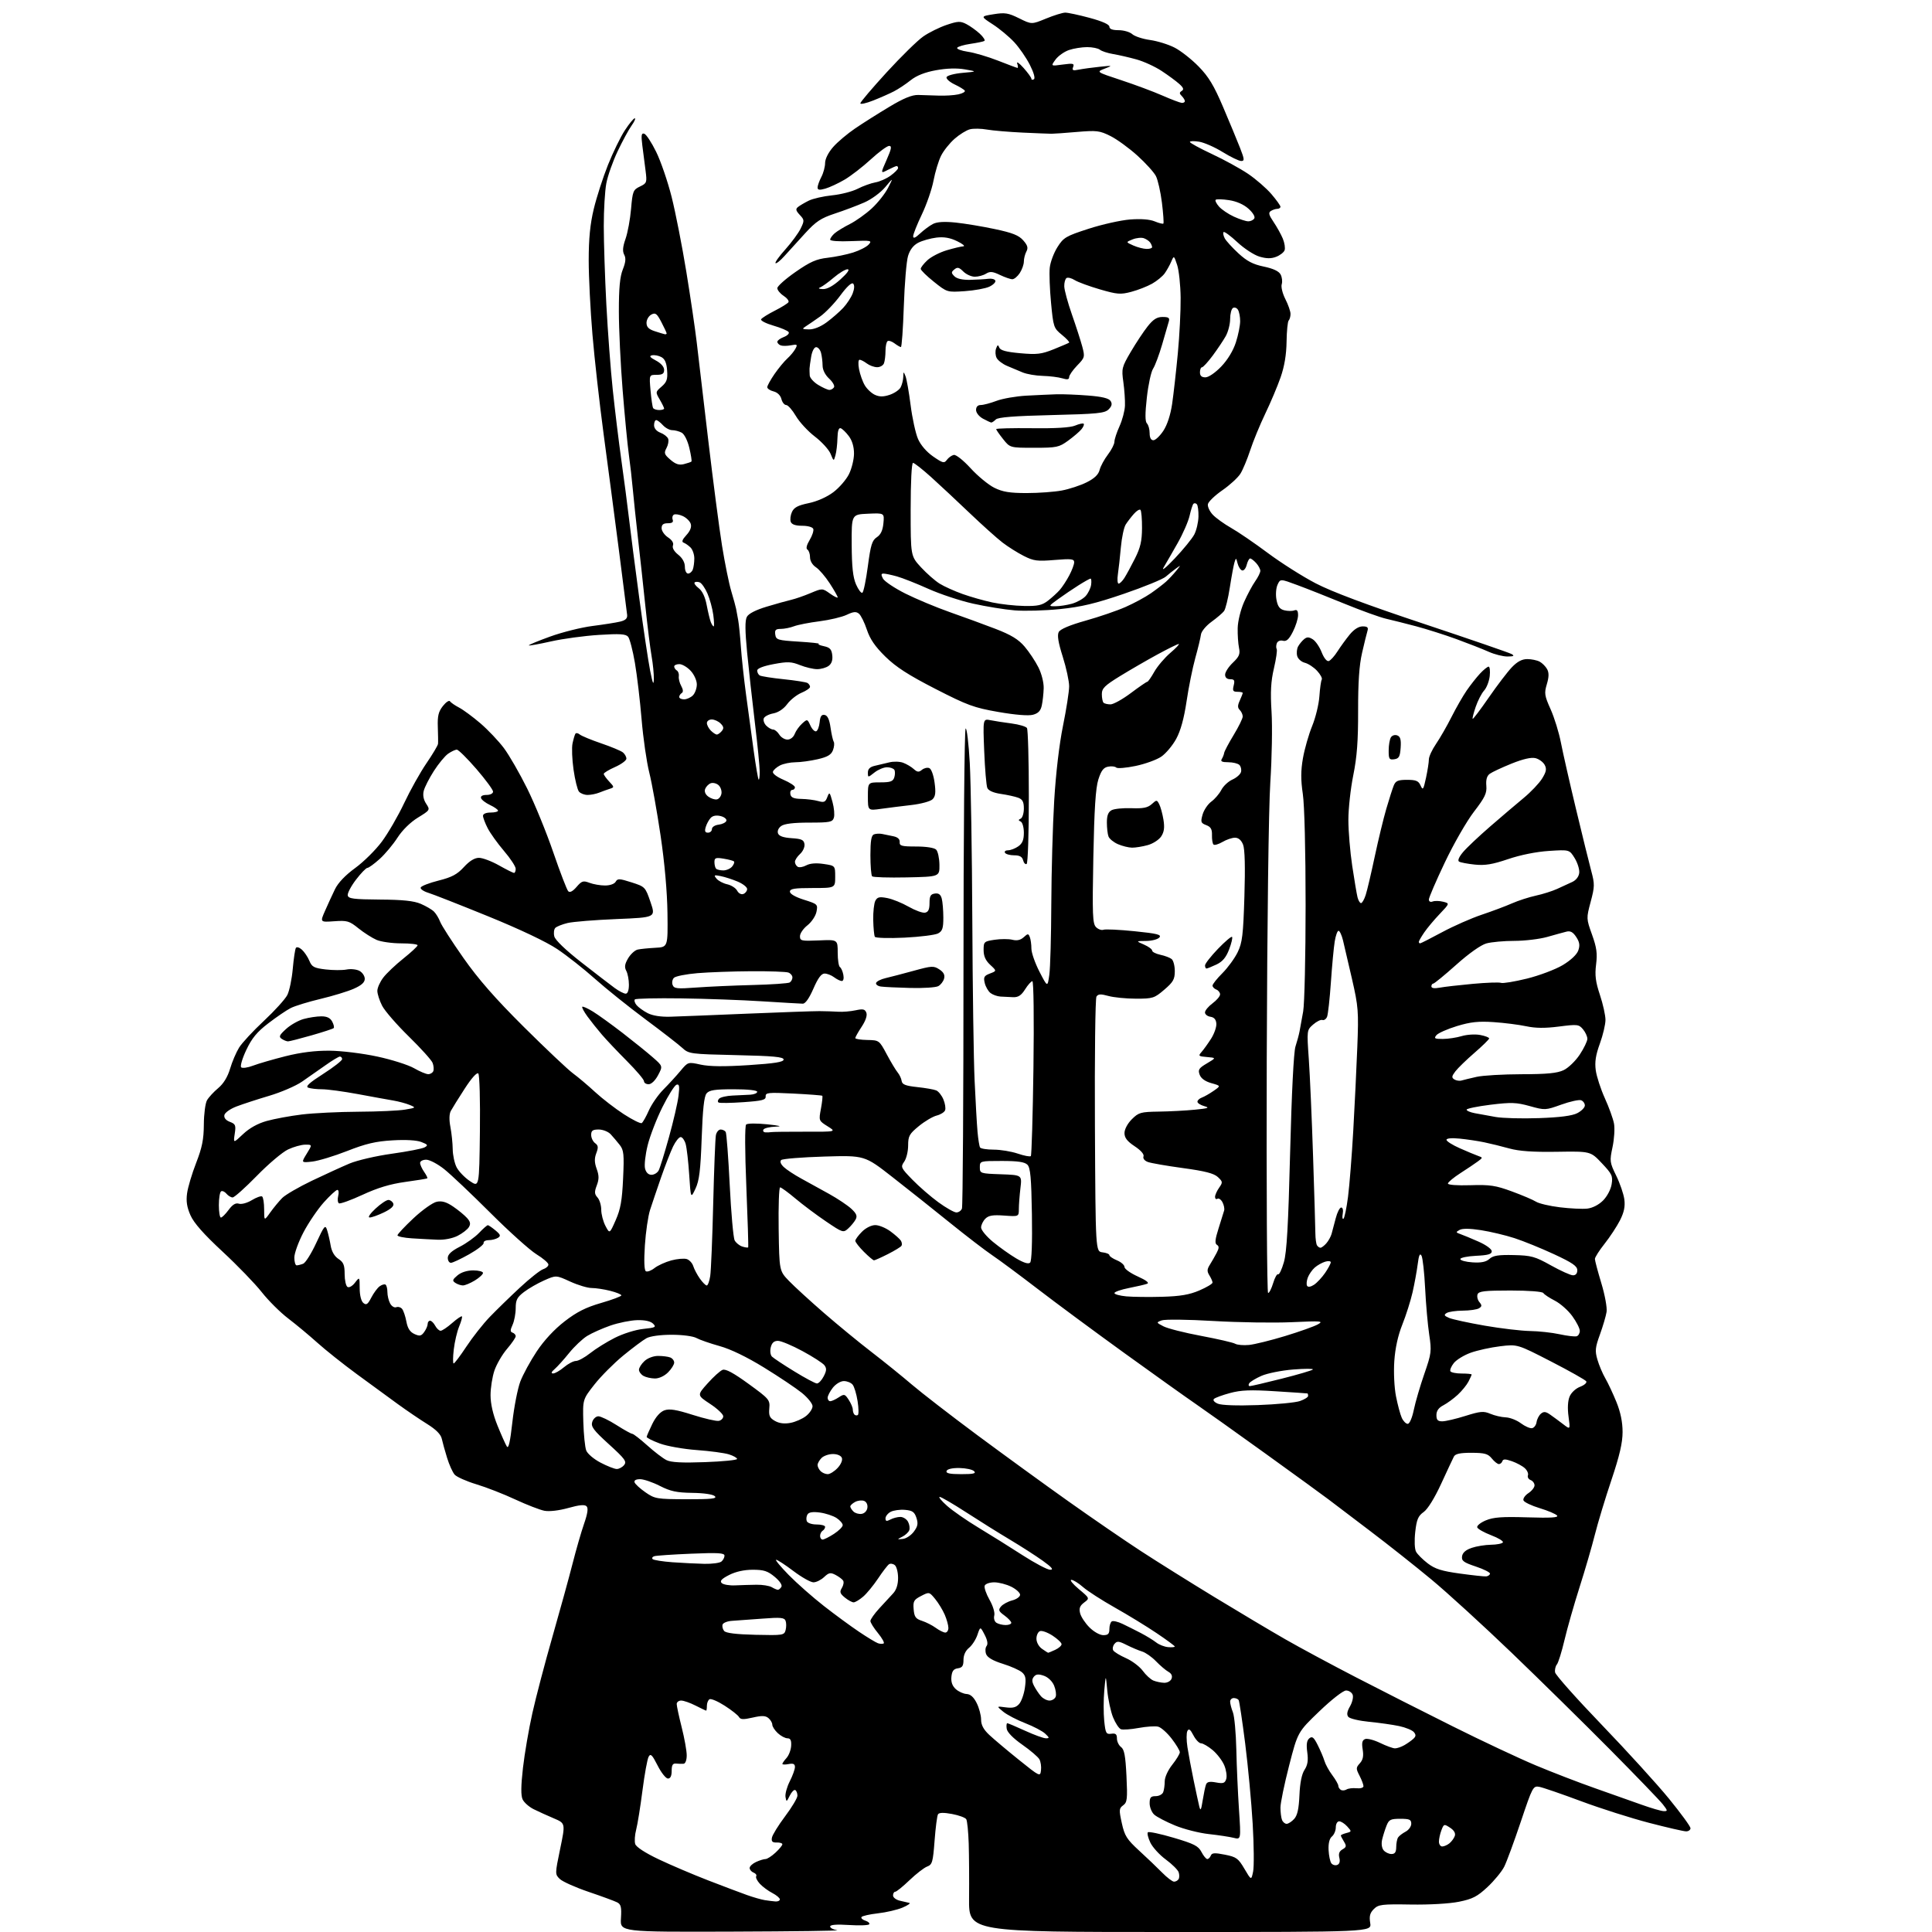 <?xml version="1.0" encoding="UTF-8" standalone="no"?>
<svg 
  version="1.1" 
  xmlns="http://www.w3.org/2000/svg" 
  xmlns:xlink="http://www.w3.org/1999/xlink" 
  xmlns:svg="http://www.w3.org/2000/svg"
  xmlns:rdf="http://www.w3.org/1999/02/22-rdf-syntax-ns#"
  xmlns:cc="http://creativecommons.org/ns#"
  xmlns:dc="http://purl.org/dc/elements/1.1/"
  viewBox="0 0 768 768"
  width="768"
  height="768"
>
<style>svg {background-color: white; }</style>"
<path stroke="none" fill="black" fill-rule="evenodd" d="M291.00,767.85C246.50,768.00 246.50,768.00 246.84,762.58C247.12,758.12 246.85,757.00 245.34,756.22C244.33,755.70 239.22,753.82 234.00,752.05C228.78,750.28 223.62,747.97 222.54,746.93C220.60,745.04 220.60,744.96 222.68,734.91C224.78,724.79 224.78,724.79 220.14,722.82C217.59,721.74 213.99,720.10 212.13,719.18C210.28,718.26 208.31,716.50 207.74,715.28C207.03,713.75 207.07,709.93 207.88,702.81C208.52,697.16 210.20,687.36 211.62,681.02C213.03,674.69 216.64,660.95 219.64,650.50C222.63,640.05 226.21,627.03 227.60,621.58C228.99,616.12 231.04,608.99 232.17,605.74C233.61,601.58 233.90,599.50 233.16,598.76C232.42,598.02 230.26,598.22 225.93,599.44C222.25,600.47 218.40,600.92 216.44,600.56C214.63,600.21 209.40,598.19 204.82,596.06C200.24,593.92 193.28,591.20 189.34,590.02C185.41,588.83 181.53,587.10 180.72,586.18C179.92,585.26 178.56,582.25 177.72,579.50C176.87,576.75 175.92,573.34 175.61,571.91C175.23,570.18 173.32,568.26 169.86,566.10C167.00,564.33 161.76,560.77 158.20,558.19C154.64,555.61 147.29,550.23 141.85,546.24C136.41,542.25 129.34,536.62 126.14,533.74C122.94,530.86 117.74,526.53 114.59,524.13C111.43,521.73 106.68,517.00 104.03,513.63C101.38,510.26 94.37,503.01 88.45,497.52C81.03,490.64 77.08,486.17 75.73,483.12C74.30,479.90 73.93,477.51 74.37,474.35C74.69,471.96 76.32,466.51 77.98,462.25C80.35,456.16 81.00,452.90 81.03,447.00C81.05,442.88 81.62,438.54 82.29,437.37C82.95,436.20 84.96,434.03 86.73,432.55C88.85,430.79 90.48,428.11 91.46,424.84C92.27,422.08 93.89,418.30 95.04,416.44C96.19,414.58 100.64,409.78 104.93,405.78C109.22,401.77 113.40,397.15 114.23,395.50C115.05,393.85 116.02,389.18 116.38,385.12C116.74,381.07 117.30,377.33 117.62,376.81C117.94,376.29 119.00,376.60 120.01,377.51C121.00,378.41 122.34,380.40 122.98,381.94C123.98,384.37 124.84,384.82 129.46,385.37C132.39,385.71 136.13,385.72 137.77,385.40C139.41,385.07 141.71,385.31 142.88,385.93C144.05,386.56 145.00,387.98 145.00,389.09C145.00,390.52 143.71,391.68 140.64,393.04C138.24,394.10 132.29,395.92 127.41,397.08C122.54,398.24 117.19,399.88 115.52,400.74C113.86,401.59 109.86,404.32 106.64,406.79C102.15,410.23 100.11,412.71 97.91,417.36C96.33,420.70 95.41,423.81 95.87,424.27C96.33,424.73 98.46,424.43 100.60,423.61C102.75,422.79 108.55,421.11 113.50,419.86C119.56,418.34 125.27,417.62 131.00,417.67C135.77,417.71 144.11,418.73 150.00,420.00C155.78,421.24 162.34,423.33 164.59,424.63C166.84,425.93 169.38,427.00 170.23,427.00C171.09,427.00 172.00,426.44 172.26,425.75C172.52,425.06 172.39,423.60 171.96,422.50C171.53,421.40 167.27,416.68 162.49,412.00C157.71,407.32 152.94,401.83 151.90,399.79C150.85,397.75 150.00,395.09 150.00,393.88C150.00,392.68 151.06,390.30 152.37,388.59C153.67,386.89 157.27,383.48 160.37,381.01C163.46,378.54 166.00,376.18 166.00,375.76C166.00,375.34 163.06,375.00 159.47,375.00C155.88,375.00 151.49,374.38 149.72,373.63C147.95,372.87 144.70,370.80 142.50,369.03C138.84,366.08 138.01,365.84 132.86,366.21C127.21,366.61 127.21,366.61 129.21,362.06C130.31,359.55 132.08,355.70 133.15,353.50C134.38,350.94 137.28,347.90 141.18,345.06C144.54,342.62 149.31,337.90 151.79,334.56C154.27,331.23 158.26,324.34 160.66,319.25C163.06,314.16 167.04,307.04 169.51,303.43C171.98,299.82 174.05,296.34 174.12,295.69C174.19,295.03 174.15,292.02 174.04,288.98C173.88,284.61 174.30,282.89 176.06,280.65C177.28,279.10 178.55,278.26 178.89,278.78C179.22,279.30 180.85,280.42 182.50,281.28C184.15,282.14 187.97,284.96 190.98,287.54C193.99,290.13 198.19,294.56 200.30,297.37C202.41,300.19 206.59,307.45 209.59,313.50C212.58,319.55 217.26,330.98 219.97,338.91C222.69,346.83 225.35,353.75 225.89,354.29C226.53,354.93 227.68,354.32 229.19,352.57C231.25,350.17 231.84,349.99 234.32,350.93C235.87,351.52 238.65,352.00 240.52,352.00C242.48,352.00 244.25,351.37 244.74,350.50C245.48,349.18 246.23,349.21 251.04,350.75C256.43,352.48 256.53,352.58 258.59,358.60C260.68,364.70 260.68,364.70 245.09,365.34C236.51,365.69 227.76,366.40 225.63,366.91C223.50,367.42 221.30,368.30 220.75,368.85C220.20,369.40 220.02,370.93 220.35,372.24C220.71,373.70 224.88,377.70 231.11,382.56C236.70,386.93 242.66,391.51 244.36,392.75C246.05,393.99 248.02,395.00 248.72,395.00C249.52,395.00 250.00,393.66 250.00,391.43C250.00,389.47 249.53,386.99 248.95,385.92C248.16,384.43 248.34,383.24 249.69,380.94C250.68,379.28 252.38,377.72 253.49,377.47C254.60,377.22 257.75,376.91 260.50,376.76C265.50,376.50 265.50,376.50 265.33,363.00C265.22,354.53 264.20,343.00 262.58,332.08C261.16,322.49 259.14,311.24 258.09,307.08C257.04,302.91 255.67,293.43 255.05,286.00C254.43,278.57 253.24,268.46 252.39,263.52C251.55,258.58 250.33,253.90 249.69,253.13C248.76,252.01 246.43,251.86 238.01,252.39C232.23,252.76 223.69,253.92 219.03,254.97C214.36,256.02 210.40,256.74 210.22,256.56C210.04,256.38 213.86,254.79 218.70,253.04C223.54,251.29 231.10,249.40 235.50,248.84C239.90,248.28 244.85,247.50 246.50,247.10C248.67,246.58 249.44,245.84 249.30,244.44C249.19,243.37 247.71,231.70 246.00,218.50C244.29,205.30 241.57,184.60 239.94,172.50C238.32,160.40 236.32,142.62 235.51,133.00C234.69,123.38 234.02,110.10 234.02,103.50C234.02,94.87 234.58,89.12 236.04,83.03C237.16,78.37 239.70,70.51 241.68,65.56C243.66,60.61 246.68,54.41 248.39,51.80C250.10,49.18 251.87,47.03 252.32,47.02C252.77,47.01 252.20,48.31 251.06,49.92C249.91,51.53 247.41,56.14 245.50,60.17C243.59,64.20 241.57,69.92 241.02,72.89C240.46,75.85 240.00,83.50 240.01,89.89C240.01,96.27 240.47,110.28 241.03,121.00C241.60,131.72 242.74,147.03 243.59,155.00C244.43,162.97 245.97,175.57 247.01,183.00C248.06,190.43 249.41,200.78 250.02,206.00C250.63,211.22 252.46,225.45 254.10,237.61C255.74,249.77 257.69,262.82 258.44,266.61C259.48,271.82 259.83,272.63 259.91,269.93C259.96,267.97 259.56,263.92 259.03,260.93C258.50,257.95 257.38,248.97 256.55,241.00C255.72,233.03 254.40,220.88 253.61,214.00C252.83,207.12 251.90,198.35 251.55,194.50C251.21,190.65 250.49,184.35 249.95,180.50C249.42,176.65 248.32,165.18 247.50,155.00C246.68,144.82 246.01,130.77 246.01,123.77C246.00,114.50 246.43,109.97 247.58,107.10C248.72,104.24 248.87,102.63 248.13,101.25C247.40,99.88 247.55,98.11 248.67,94.92C249.52,92.49 250.51,87.13 250.86,83.01C251.46,76.02 251.69,75.43 254.38,74.15C257.12,72.84 257.22,72.54 256.63,67.89C256.28,65.20 255.71,60.69 255.34,57.86C254.82,53.71 254.96,52.81 256.09,53.15C256.87,53.38 259.00,56.62 260.83,60.35C262.67,64.08 265.44,72.16 266.99,78.31C268.54,84.47 271.16,97.83 272.82,108.00C274.48,118.17 276.34,130.78 276.95,136.00C277.56,141.22 279.63,158.78 281.54,175.00C283.46,191.22 285.92,210.12 287.03,217.00C288.14,223.88 289.78,231.97 290.69,235.00C291.59,238.03 292.46,241.18 292.61,242.00C292.76,242.82 293.13,244.85 293.44,246.50C293.74,248.15 294.22,252.88 294.50,257.00C294.78,261.12 295.70,269.68 296.55,276.00C297.39,282.32 298.77,292.44 299.61,298.49C300.45,304.53 301.33,309.67 301.57,309.90C301.81,310.14 302.00,308.73 302.00,306.77C302.00,304.81 301.14,296.07 300.08,287.35C299.03,278.63 297.64,266.04 296.99,259.36C296.15,250.67 296.12,246.64 296.89,245.21C297.57,243.93 300.42,242.47 304.73,241.17C308.45,240.05 312.85,238.82 314.50,238.44C316.15,238.06 319.62,236.86 322.20,235.77C326.90,233.80 326.90,233.80 329.95,235.97C331.63,237.16 333.00,237.83 333.00,237.46C333.00,237.08 331.58,234.58 329.84,231.90C328.10,229.21 325.62,226.33 324.34,225.49C322.95,224.58 322.00,222.97 322.00,221.54C322.00,220.21 321.54,218.83 320.97,218.48C320.31,218.07 320.63,216.69 321.84,214.67C322.89,212.93 323.54,210.94 323.29,210.25C323.03,209.54 321.13,209.00 318.89,209.00C316.23,209.00 314.74,208.49 314.34,207.44C314.01,206.58 314.22,204.81 314.81,203.52C315.63,201.72 317.20,200.89 321.46,200.01C324.83,199.31 328.72,197.58 331.27,195.65C333.60,193.90 336.39,190.67 337.48,188.48C338.57,186.29 339.47,182.62 339.48,180.32C339.49,177.64 338.76,175.16 337.44,173.39C336.31,171.87 334.84,170.45 334.19,170.23C333.40,169.97 332.97,171.30 332.90,174.17C332.85,176.55 332.49,179.61 332.11,180.97C331.42,183.44 331.42,183.44 330.16,180.38C329.46,178.70 326.65,175.62 323.91,173.53C321.17,171.44 317.77,167.76 316.37,165.36C314.96,162.96 313.23,161.00 312.51,161.00C311.80,161.00 310.95,159.92 310.62,158.61C310.25,157.16 309.03,155.97 307.51,155.59C306.13,155.25 305.00,154.49 305.00,153.91C305.00,153.33 306.30,150.98 307.88,148.68C309.47,146.38 311.76,143.61 312.98,142.51C314.19,141.42 315.64,139.67 316.20,138.62C317.11,136.93 316.92,136.78 314.42,137.26C312.88,137.55 311.04,137.57 310.31,137.29C309.59,137.01 309.00,136.37 309.00,135.87C309.00,135.36 310.15,134.51 311.56,133.98C312.97,133.44 313.85,132.56 313.51,132.02C313.17,131.47 310.44,130.31 307.44,129.44C304.43,128.57 302.24,127.43 302.56,126.91C302.88,126.39 305.33,124.85 308.00,123.50C310.67,122.15 313.11,120.63 313.42,120.13C313.73,119.63 312.86,118.48 311.49,117.59C310.12,116.69 309.00,115.32 309.00,114.55C309.00,113.77 312.25,110.88 316.23,108.11C322.05,104.06 324.52,102.97 328.98,102.47C332.01,102.12 336.58,101.19 339.13,100.38C341.68,99.58 344.46,98.15 345.31,97.21C346.76,95.61 346.33,95.52 338.43,95.85C333.54,96.06 330.00,95.81 330.00,95.26C330.00,94.74 330.79,93.62 331.75,92.77C332.71,91.93 335.46,90.25 337.85,89.05C340.24,87.84 344.15,85.06 346.53,82.86C348.92,80.67 351.83,76.99 353.01,74.68C355.15,70.50 355.15,70.50 351.89,74.39C350.06,76.57 346.41,79.25 343.56,80.49C340.78,81.71 335.51,83.70 331.85,84.90C326.29,86.74 324.34,88.03 319.99,92.80C317.12,95.93 313.43,100.00 311.79,101.82C310.15,103.65 308.57,104.90 308.28,104.61C307.98,104.32 309.76,101.84 312.22,99.11C314.67,96.37 317.41,92.64 318.29,90.82C319.80,87.70 319.78,87.40 317.91,85.41C316.34,83.73 316.20,83.09 317.22,82.28C317.92,81.71 319.85,80.58 321.50,79.76C323.15,78.95 327.32,78.00 330.76,77.65C334.21,77.31 338.77,76.14 340.91,75.05C343.05,73.96 346.22,72.81 347.97,72.50C349.73,72.20 352.47,70.97 354.08,69.78C355.69,68.60 357.00,67.26 357.00,66.81C357.00,66.37 356.75,66.00 356.45,66.00C356.15,66.00 354.57,66.69 352.95,67.52C350.00,69.05 350.00,69.05 352.45,63.52C354.38,59.15 354.59,58.00 353.44,58.00C352.64,58.00 349.35,60.42 346.14,63.37C342.93,66.32 338.25,69.94 335.73,71.42C333.22,72.89 329.78,74.49 328.08,74.98C325.75,75.64 325.00,75.54 325.00,74.54C325.00,73.82 325.67,71.94 326.49,70.36C327.32,68.79 327.99,66.28 327.99,64.78C328.00,63.17 329.28,60.61 331.18,58.45C332.92,56.46 336.87,53.13 339.95,51.04C343.02,48.95 349.13,45.09 353.52,42.46C359.20,39.05 362.51,37.70 365.00,37.75C366.93,37.80 370.61,37.91 373.20,38.01C375.78,38.10 379.27,37.88 380.96,37.51C382.64,37.14 383.80,36.48 383.52,36.04C383.25,35.60 381.42,34.48 379.46,33.55C377.49,32.61 376.06,31.32 376.27,30.68C376.48,30.03 379.32,29.26 382.58,28.97C388.50,28.44 388.50,28.44 383.57,27.58C380.37,27.02 376.34,27.14 372.07,27.92C367.66,28.72 364.35,30.03 362.00,31.90C360.07,33.44 357.08,35.43 355.34,36.32C353.60,37.22 349.89,38.86 347.09,39.96C344.29,41.07 342.00,41.57 342.00,41.07C342.00,40.58 346.71,35.03 352.47,28.74C358.23,22.46 364.77,16.04 367.02,14.49C369.26,12.93 373.42,10.87 376.26,9.91C380.80,8.38 381.75,8.34 384.16,9.58C385.66,10.36 388.06,12.08 389.50,13.41C390.93,14.74 391.74,16.03 391.30,16.28C390.86,16.54 388.37,17.05 385.77,17.43C383.17,17.81 380.80,18.51 380.50,18.99C380.21,19.48 382.11,20.18 384.73,20.57C387.35,20.95 392.77,22.55 396.78,24.13C400.78,25.71 404.25,27.00 404.49,27.00C404.74,27.00 404.67,26.21 404.35,25.25C404.03,24.29 405.16,25.07 406.88,27.00C408.59,28.93 410.00,30.86 410.00,31.31C410.00,31.75 410.45,31.84 410.99,31.51C411.58,31.14 410.95,28.86 409.40,25.81C407.99,23.01 405.19,18.95 403.18,16.78C401.17,14.61 397.33,11.41 394.63,9.67C389.74,6.50 389.74,6.50 394.95,5.66C399.48,4.93 400.80,5.14 405.12,7.28C410.09,9.74 410.09,9.74 415.80,7.39C418.93,6.10 422.37,5.04 423.43,5.02C424.49,5.01 428.88,5.95 433.18,7.11C438.18,8.46 441.00,9.72 441.00,10.61C441.00,11.54 442.20,12.00 444.67,12.00C446.69,12.00 449.13,12.71 450.08,13.57C451.04,14.44 454.22,15.49 457.16,15.90C460.10,16.31 464.51,17.68 466.96,18.95C469.42,20.22 473.70,23.59 476.49,26.45C480.46,30.51 482.57,34.02 486.21,42.57C488.77,48.58 491.79,55.86 492.92,58.75C494.71,63.34 494.77,64.00 493.39,64.00C492.51,64.00 489.22,62.41 486.07,60.47C482.93,58.52 478.70,56.66 476.67,56.33C474.65,56.01 473.00,56.05 473.00,56.43C473.00,56.82 476.94,58.97 481.75,61.22C486.56,63.46 493.04,67.02 496.14,69.11C499.24,71.21 503.40,74.82 505.39,77.14C507.38,79.46 509.00,81.73 509.00,82.18C509.00,82.63 508.44,83.01 507.75,83.02C507.06,83.02 505.91,83.41 505.18,83.87C504.14,84.53 504.37,85.45 506.27,88.25C507.59,90.20 509.25,93.19 509.95,94.88C510.65,96.58 510.96,98.65 510.64,99.50C510.32,100.34 508.80,101.51 507.28,102.09C505.28,102.86 503.41,102.83 500.62,102.00C498.49,101.36 494.55,98.79 491.86,96.27C489.17,93.76 486.71,91.95 486.40,92.26C486.09,92.57 486.30,93.68 486.85,94.73C487.41,95.77 489.87,98.47 492.31,100.72C495.68,103.83 498.09,105.08 502.37,105.97C506.14,106.76 508.36,107.80 509.06,109.11C509.64,110.19 509.84,111.93 509.51,112.98C509.17,114.04 509.81,116.66 510.95,118.90C512.08,121.11 513.00,123.76 513.00,124.79C513.00,125.82 512.67,127.00 512.27,127.40C511.87,127.80 511.49,131.59 511.43,135.81C511.36,140.98 510.58,145.62 509.07,149.96C507.83,153.52 505.08,160.05 502.95,164.46C500.83,168.88 498.14,175.43 496.97,179.00C495.80,182.57 494.05,186.77 493.07,188.32C492.10,189.87 488.88,192.83 485.90,194.89C482.93,196.95 480.35,199.43 480.16,200.41C479.97,201.38 480.84,203.27 482.09,204.60C483.34,205.92 486.64,208.30 489.43,209.88C492.22,211.46 498.77,215.94 504.00,219.84C509.23,223.74 517.77,229.16 523.00,231.88C529.43,235.23 543.30,240.43 565.90,247.95C584.27,254.07 600.02,259.49 600.90,260.00C602.13,260.72 601.76,260.95 599.28,260.97C597.50,260.99 594.13,260.14 591.78,259.09C589.42,258.03 583.67,255.78 579.00,254.07C574.33,252.37 567.12,250.08 563.00,248.98C558.88,247.89 553.48,246.53 551.00,245.96C548.52,245.39 541.10,242.71 534.50,240.01C527.90,237.31 519.45,233.96 515.71,232.58C508.93,230.06 508.93,230.06 507.84,232.45C507.23,233.79 507.04,236.42 507.42,238.42C507.92,241.09 508.70,242.14 510.54,242.60C511.89,242.94 513.67,242.96 514.50,242.64C515.59,242.22 516.00,242.75 516.00,244.57C516.00,245.95 515.07,248.91 513.93,251.14C512.38,254.18 511.39,255.07 509.99,254.71C508.91,254.43 507.89,254.84 507.56,255.70C507.25,256.51 507.22,257.55 507.50,258.00C507.78,258.46 507.29,261.90 506.41,265.66C505.19,270.86 504.96,275.02 505.46,283.00C505.82,288.77 505.60,301.38 504.97,311.00C504.30,321.36 503.72,366.32 503.55,421.25C503.40,472.26 503.64,514.00 504.09,514.00C504.55,514.00 505.45,512.21 506.11,510.03C506.76,507.85 507.65,506.28 508.07,506.55C508.50,506.81 509.53,504.66 510.36,501.76C511.51,497.80 512.12,487.01 512.85,458.00C513.45,434.49 514.27,418.14 514.97,416.00C515.60,414.07 516.33,411.38 516.59,410.00C516.85,408.62 517.50,405.05 518.03,402.07C518.56,399.08 519.00,380.08 519.00,359.86C519.00,338.00 518.55,320.05 517.89,315.60C517.06,310.00 517.07,306.42 517.94,301.40C518.59,297.70 520.24,291.94 521.61,288.59C522.98,285.24 524.27,279.92 524.48,276.76C524.70,273.60 525.12,270.62 525.42,270.14C525.72,269.65 524.88,268.09 523.57,266.67C522.25,265.24 520.05,263.80 518.68,263.46C517.31,263.11 515.94,261.90 515.65,260.75C515.35,259.61 515.51,257.92 516.00,257.01C516.49,256.09 517.56,254.78 518.37,254.11C519.53,253.14 520.26,253.15 521.85,254.14C522.95,254.82 524.54,257.14 525.38,259.29C526.30,261.61 527.44,263.02 528.21,262.77C528.92,262.54 530.48,260.81 531.68,258.92C532.88,257.04 535.06,254.04 536.53,252.25C538.23,250.18 540.09,249.00 541.67,249.00C543.56,249.00 544.01,249.41 543.60,250.75C543.30,251.71 542.33,255.65 541.45,259.50C540.31,264.42 539.85,271.24 539.87,282.50C539.90,294.53 539.42,300.90 537.95,308.16C536.88,313.47 536.00,321.46 536.00,325.91C536.00,330.37 536.69,338.60 537.53,344.21C538.37,349.81 539.32,355.43 539.64,356.70C539.96,357.96 540.58,359.00 541.03,359.00C541.48,359.00 542.32,357.54 542.89,355.75C543.47,353.96 545.08,347.10 546.48,340.50C547.89,333.90 549.95,325.35 551.08,321.50C552.20,317.65 553.54,313.49 554.04,312.25C554.79,310.40 555.73,310.00 559.33,310.00C562.89,310.00 563.88,310.41 564.70,312.25C565.61,314.27 565.83,313.95 566.86,309.20C567.49,306.29 568.00,302.99 568.00,301.88C568.00,300.77 569.29,297.98 570.87,295.68C572.44,293.38 575.20,288.57 577.00,285.00C578.80,281.43 581.51,276.70 583.02,274.50C584.54,272.30 586.93,269.26 588.34,267.75C589.75,266.24 591.29,265.00 591.75,265.00C592.22,265.00 592.41,266.69 592.19,268.75C591.96,270.81 590.96,273.40 589.96,274.50C588.96,275.60 587.46,278.51 586.62,280.96C585.78,283.41 585.23,285.57 585.41,285.75C585.59,285.92 588.47,282.12 591.81,277.28C595.15,272.45 599.28,267.04 600.99,265.25C603.15,262.99 605.02,262.00 607.12,262.00C608.77,262.00 610.99,262.46 612.04,263.02C613.09,263.59 614.43,264.94 615.02,266.03C615.78,267.45 615.74,269.14 614.89,271.98C613.82,275.56 613.96,276.52 616.39,281.94C617.87,285.24 619.72,291.21 620.49,295.22C621.27,299.22 623.95,311.05 626.46,321.50C628.96,331.95 631.70,343.06 632.54,346.20C633.95,351.43 633.93,352.43 632.31,358.50C630.57,365.05 630.57,365.15 632.85,371.51C634.70,376.66 635.02,379.00 634.47,383.39C633.93,387.68 634.26,390.27 635.99,395.48C637.21,399.13 638.20,403.60 638.20,405.43C638.20,407.25 637.19,411.50 635.96,414.88C634.31,419.42 633.89,422.17 634.34,425.47C634.68,427.93 636.30,432.91 637.94,436.54C639.59,440.16 641.23,444.71 641.59,446.63C641.95,448.55 641.69,452.76 641.01,455.97C639.82,461.56 639.88,462.06 642.47,467.35C643.96,470.39 645.41,474.63 645.70,476.76C646.07,479.59 645.60,481.86 643.98,485.08C642.74,487.51 639.99,491.70 637.87,494.38C635.74,497.06 634.00,499.80 634.00,500.45C634.00,501.11 635.15,505.44 636.55,510.07C637.97,514.75 638.90,519.83 638.64,521.50C638.38,523.15 637.19,527.19 636.00,530.48C634.11,535.67 633.98,536.99 635.00,540.48C635.64,542.69 637.05,546.03 638.13,547.89C639.21,549.75 641.20,553.99 642.55,557.31C644.19,561.35 645.00,565.29 645.00,569.23C645.00,573.54 643.81,578.64 640.57,588.31C638.13,595.56 635.17,605.33 634.00,610.00C632.83,614.67 630.08,624.12 627.88,631.00C625.69,637.88 623.00,647.30 621.91,651.94C620.82,656.58 619.46,660.94 618.89,661.64C618.32,662.33 617.99,663.75 618.17,664.79C618.35,665.84 626.68,675.20 636.68,685.60C646.68,695.99 658.72,709.22 663.43,714.99C668.14,720.76 672.00,726.05 672.00,726.74C672.00,727.43 671.21,728.00 670.25,727.99C669.29,727.99 662.65,726.46 655.50,724.60C648.35,722.74 636.20,718.87 628.50,716.00C620.80,713.13 613.34,710.57 611.93,710.30C609.43,709.84 609.22,710.23 604.54,724.16C601.89,732.05 598.93,740.09 597.96,742.02C596.99,743.96 594.00,747.60 591.33,750.10C587.26,753.90 585.40,754.87 579.98,755.97C576.19,756.74 568.23,757.20 560.81,757.08C549.28,756.89 547.94,757.06 546.12,758.88C544.57,760.43 544.24,761.70 544.68,764.45C545.26,768.00 545.26,768.00 465.19,768.00C385.11,768.00 385.11,768.00 385.22,754.75C385.29,747.46 385.22,737.63 385.08,732.91C384.93,728.18 384.49,723.80 384.10,723.17C383.71,722.53 381.17,721.60 378.45,721.09C375.12,720.47 373.30,720.51 372.87,721.22C372.51,721.79 371.90,726.51 371.51,731.69C370.87,740.22 370.59,741.21 368.56,741.98C367.33,742.44 364.17,744.89 361.54,747.41C358.90,749.94 356.36,752.00 355.87,752.00C355.39,752.00 355.00,752.67 355.00,753.48C355.00,754.30 356.24,755.23 357.75,755.57C359.26,755.90 360.95,756.30 361.50,756.44C362.05,756.59 360.81,757.43 358.75,758.31C356.68,759.18 352.28,760.21 348.97,760.58C345.66,760.96 342.73,761.62 342.46,762.06C342.19,762.50 342.88,763.15 344.00,763.50C345.12,763.85 345.81,764.49 345.55,764.92C345.28,765.35 341.68,765.49 337.53,765.22C332.57,764.90 330.00,765.10 330.00,765.80C330.00,766.39 331.24,767.05 332.75,767.28C334.26,767.51 315.48,767.77 291.00,767.85zM308.25,755.86C309.21,755.94 310.00,755.56 310.00,755.03C310.00,754.49 308.66,753.36 307.03,752.51C305.39,751.67 303.16,750.02 302.06,748.84C300.97,747.66 300.31,746.31 300.60,745.84C300.89,745.37 300.42,744.72 299.56,744.39C298.70,744.06 298.00,743.23 298.00,742.55C298.00,741.88 299.15,740.80 300.55,740.16C301.95,739.52 303.64,739.00 304.31,739.00C304.97,739.00 306.75,737.86 308.26,736.46C309.77,735.06 311.00,733.56 311.00,733.13C311.00,732.70 309.99,732.38 308.75,732.42C307.04,732.48 306.58,732.03 306.85,730.51C307.04,729.42 309.40,725.59 312.09,722.01C314.78,718.43 316.99,714.74 316.99,713.81C317.00,712.88 316.62,711.88 316.15,711.59C315.68,711.30 314.69,712.29 313.95,713.78C312.69,716.36 312.60,716.39 312.25,714.33C312.05,713.13 312.81,710.34 313.94,708.12C315.07,705.90 316.00,703.33 316.00,702.42C316.00,701.20 315.35,700.89 313.50,701.24C312.12,701.51 311.00,701.48 311.00,701.19C311.00,700.90 311.75,699.83 312.66,698.82C313.57,697.81 314.40,695.64 314.50,693.99C314.63,691.81 314.23,691.00 313.03,691.00C312.12,691.00 310.39,690.08 309.19,688.96C307.98,687.84 307.00,686.32 307.00,685.58C307.00,684.85 306.31,683.67 305.46,682.96C304.26,681.97 302.85,681.93 299.21,682.76C295.49,683.61 294.34,683.57 293.76,682.53C293.36,681.81 290.79,679.79 288.05,678.03C285.31,676.27 282.61,675.13 282.04,675.48C281.47,675.83 281.00,676.99 281.00,678.06C281.00,679.13 280.87,680.00 280.71,680.00C280.55,680.00 278.66,679.10 276.50,678.00C274.34,676.90 271.77,676.00 270.79,676.00C269.80,676.00 269.00,676.62 269.00,677.37C269.00,678.13 269.89,682.29 270.98,686.62C272.08,690.96 272.98,695.96 272.98,697.75C272.99,699.63 272.47,701.05 271.75,701.12C271.06,701.18 269.71,701.15 268.75,701.05C267.43,700.92 267.00,701.62 267.00,703.94C267.00,705.98 266.50,707.00 265.52,707.00C264.70,707.00 262.85,704.67 261.41,701.82C259.23,697.52 258.62,696.93 257.84,698.33C257.32,699.26 256.22,705.30 255.39,711.76C254.56,718.22 253.44,725.21 252.89,727.30C252.34,729.39 252.17,731.97 252.51,733.03C252.89,734.22 256.47,736.55 261.81,739.09C266.59,741.36 275.45,745.14 281.50,747.48C287.55,749.82 294.52,752.45 297.00,753.33C299.48,754.21 302.62,755.11 304.00,755.33C305.38,755.55 307.29,755.79 308.25,755.86zM466.69,747.99C467.35,748.00 468.16,747.55 468.51,746.99C468.85,746.44 468.86,745.20 468.53,744.24C468.20,743.28 465.90,741.01 463.42,739.18C460.93,737.36 458.17,734.32 457.27,732.44C456.38,730.56 455.94,728.73 456.30,728.37C456.66,728.00 461.27,728.98 466.55,730.54C474.67,732.94 476.36,733.80 477.60,736.19C478.40,737.73 479.44,739.00 479.92,739.00C480.40,739.00 481.02,738.38 481.31,737.63C481.73,736.53 482.84,736.45 486.90,737.26C491.46,738.16 492.23,738.71 494.68,742.88C497.40,747.50 497.40,747.50 498.13,744.00C498.54,742.08 498.46,733.52 497.96,725.00C497.47,716.48 496.12,702.11 494.98,693.07C493.83,684.03 492.66,676.27 492.39,675.82C492.11,675.37 491.23,675.00 490.44,675.00C489.65,675.00 489.00,675.65 489.00,676.43C489.00,677.22 489.49,679.14 490.10,680.68C490.70,682.23 491.31,688.90 491.46,695.50C491.60,702.10 492.08,712.85 492.52,719.40C493.31,731.29 493.31,731.29 490.41,730.57C488.81,730.17 484.35,729.49 480.50,729.07C476.65,728.65 470.61,727.11 467.08,725.65C463.55,724.19 459.84,722.26 458.83,721.35C457.82,720.44 457.00,718.41 457.00,716.85C457.00,714.51 457.43,714.00 459.39,714.00C460.71,714.00 462.06,713.29 462.39,712.42C462.73,711.55 463.00,709.59 463.00,708.06C463.00,706.47 464.29,703.65 466.00,701.50C467.65,699.42 469.00,697.19 469.00,696.54C469.00,695.89 467.54,693.46 465.75,691.14C463.97,688.82 461.55,686.67 460.39,686.38C459.22,686.09 455.73,686.32 452.63,686.89C449.53,687.46 446.35,687.69 445.57,687.39C444.79,687.09 443.39,684.97 442.46,682.67C441.53,680.38 440.50,675.58 440.16,672.00C439.56,665.50 439.56,665.50 438.97,672.00C438.65,675.58 438.64,680.98 438.94,684.00C439.45,689.00 439.71,689.47 441.75,689.19C443.50,688.94 444.00,689.37 444.00,691.08C444.00,692.29 444.74,693.82 445.64,694.48C446.92,695.42 447.40,697.99 447.79,706.00C448.23,715.14 448.08,716.47 446.48,717.64C444.83,718.84 444.78,719.46 445.94,724.73C447.05,729.78 447.91,731.14 452.85,735.68C455.96,738.52 460.07,742.46 462.00,744.42C463.93,746.38 466.04,747.98 466.69,747.99zM531.57,741.34C532.48,740.98 532.78,739.98 532.41,738.49C532.01,736.89 532.39,735.88 533.67,735.15C535.22,734.27 535.31,733.80 534.25,732.07C533.56,730.95 533.00,729.85 533.00,729.63C533.00,729.41 533.99,728.98 535.19,728.66C537.34,728.10 537.35,728.04 535.54,726.04C534.52,724.92 533.08,724.00 532.35,724.00C531.60,724.00 531.00,725.05 531.00,726.38C531.00,727.69 530.31,729.33 529.47,730.03C528.48,730.85 528.01,732.74 528.13,735.40C528.24,737.65 528.74,740.04 529.24,740.69C529.74,741.35 530.79,741.64 531.57,741.34zM553.12,737.00C554.50,737.00 555.00,736.27 555.02,734.25C555.02,732.74 555.36,731.00 555.77,730.40C556.17,729.79 557.51,728.77 558.75,728.11C559.99,727.46 561.00,726.05 561.00,724.96C561.00,723.31 560.31,723.00 556.62,723.00C552.77,723.00 552.11,723.33 551.16,725.75C550.56,727.26 549.78,729.74 549.42,731.26C549.04,732.91 549.28,734.63 550.01,735.51C550.69,736.33 552.09,737.00 553.12,737.00zM573.31,734.00C574.03,734.00 575.32,733.44 576.17,732.75C577.02,732.06 577.98,730.75 578.30,729.83C578.68,728.73 578.02,727.59 576.43,726.54C574.07,725.00 573.94,725.04 572.99,727.53C572.44,728.96 572.00,731.00 572.00,732.07C572.00,733.13 572.59,734.00 573.31,734.00zM511.45,725.00C512.13,725.00 513.49,724.12 514.46,723.05C515.74,721.64 516.31,719.02 516.55,713.61C516.76,708.72 517.46,705.23 518.57,703.54C519.81,701.63 520.11,699.79 519.66,696.57C519.23,693.43 519.46,691.86 520.47,691.02C521.62,690.07 522.25,690.57 523.81,693.68C524.87,695.78 526.08,698.62 526.49,700.00C526.90,701.38 528.30,703.93 529.62,705.68C530.93,707.43 532.00,709.32 532.00,709.87C532.00,710.43 532.45,711.16 533.00,711.50C533.55,711.84 534.56,711.77 535.25,711.35C535.94,710.92 537.74,710.70 539.25,710.86C540.79,711.02 542.00,710.66 542.00,710.03C542.00,709.41 541.29,707.53 540.43,705.86C538.98,703.06 538.99,702.67 540.56,700.93C541.80,699.57 542.11,698.06 541.69,695.47C541.25,692.78 541.49,691.75 542.66,691.30C543.51,690.97 546.20,691.67 548.63,692.85C551.06,694.03 553.72,695.00 554.54,695.00C555.36,695.00 557.02,694.44 558.22,693.75C559.43,693.06 561.05,691.92 561.81,691.22C562.88,690.24 562.93,689.62 562.03,688.54C561.39,687.77 558.76,686.69 556.18,686.14C553.61,685.60 548.24,684.83 544.27,684.45C540.29,684.06 536.57,683.18 535.99,682.49C535.26,681.61 535.45,680.38 536.65,678.29C537.58,676.67 538.06,674.59 537.70,673.67C537.35,672.75 536.17,672.00 535.08,672.00C533.95,672.00 529.36,675.57 524.48,680.25C515.88,688.50 515.88,688.50 512.44,701.87C510.55,709.22 509.00,716.72 509.00,718.54C509.00,720.35 509.27,722.55 509.61,723.42C509.94,724.29 510.77,725.00 511.45,725.00zM478.09,715.65C478.52,712.98 479.11,710.15 479.42,709.35C479.83,708.29 480.89,708.08 483.39,708.55C486.25,709.08 486.91,708.86 487.45,707.17C487.80,706.06 487.45,703.63 486.68,701.78C485.91,699.92 483.83,697.19 482.06,695.70C480.29,694.22 478.22,693.00 477.45,693.00C476.68,693.00 475.31,691.57 474.41,689.83C473.18,687.45 472.58,687.01 472.01,688.08C471.59,688.86 471.59,691.75 472.02,694.50C472.45,697.25 473.54,703.10 474.45,707.50C475.36,711.90 476.38,716.62 476.71,718.00C477.22,720.06 477.46,719.65 478.09,715.65zM661.32,719.95C663.00,720.00 662.98,719.79 661.00,717.25C659.82,715.74 650.38,705.94 640.01,695.48C629.64,685.02 612.01,667.68 600.83,656.94C589.65,646.21 575.33,633.12 569.00,627.87C562.67,622.62 551.65,613.89 544.50,608.48C537.35,603.07 529.92,597.44 528.00,595.96C526.08,594.49 514.88,586.36 503.13,577.89C491.38,569.43 478.78,560.46 475.13,557.96C471.48,555.46 458.82,546.43 447.00,537.90C435.18,529.36 419.65,517.88 412.50,512.38C405.35,506.89 397.25,500.88 394.50,499.03C391.75,497.18 384.16,491.36 377.63,486.09C371.10,480.81 360.80,472.62 354.73,467.89C343.70,459.27 343.70,459.27 327.60,459.75C318.74,460.02 311.07,460.64 310.54,461.13C309.94,461.69 310.31,462.72 311.54,463.90C312.62,464.93 315.75,466.99 318.50,468.49C321.25,469.99 326.25,472.74 329.62,474.62C332.98,476.49 336.94,479.14 338.41,480.50C340.47,482.41 340.86,483.39 340.13,484.75C339.61,485.73 338.28,487.34 337.18,488.34C335.22,490.11 335.00,490.04 328.34,485.53C324.58,482.99 319.12,478.90 316.21,476.45C313.30,474.00 310.56,472.00 310.11,472.00C309.66,472.00 309.40,479.47 309.53,488.59C309.78,505.19 309.78,505.19 313.64,509.20C315.76,511.40 322.00,517.11 327.50,521.89C333.00,526.66 341.55,533.69 346.50,537.49C351.45,541.30 358.65,547.12 362.50,550.41C366.35,553.70 378.05,562.74 388.50,570.50C398.95,578.25 415.24,590.09 424.70,596.80C434.16,603.51 447.10,612.39 453.44,616.52C459.78,620.66 472.97,628.91 482.74,634.86C492.51,640.80 505.23,648.38 511.00,651.68C516.77,654.99 529.38,661.77 539.00,666.74C548.62,671.72 565.95,680.50 577.50,686.26C589.05,692.03 603.90,699.00 610.50,701.77C617.10,704.53 627.67,708.61 634.00,710.83C640.33,713.05 648.65,716.00 652.50,717.38C656.35,718.76 660.32,719.92 661.32,719.95zM413.81,703.71C413.99,702.25 413.70,700.28 413.17,699.34C412.64,698.40 409.58,695.78 406.36,693.53C402.73,690.99 400.38,688.58 400.18,687.21C400.00,686.00 400.11,685.00 400.41,685.00C400.70,685.00 403.90,686.35 407.50,688.00C411.10,689.65 414.81,691.00 415.75,691.00C417.24,691.00 417.21,690.78 415.47,689.15C414.39,688.13 410.80,686.25 407.50,684.97C404.20,683.69 400.28,681.64 398.79,680.42C396.09,678.20 396.09,678.20 399.80,678.70C402.59,679.07 403.91,678.74 405.13,677.35C406.03,676.33 407.05,673.45 407.41,670.94C407.94,667.26 407.72,666.06 406.28,664.79C405.30,663.93 401.86,662.39 398.64,661.39C394.72,660.17 392.52,658.89 392.00,657.53C391.58,656.41 391.66,654.97 392.18,654.32C392.80,653.55 392.53,651.99 391.40,649.82C389.68,646.50 389.68,646.50 388.54,649.88C387.92,651.73 386.41,654.06 385.20,655.04C383.81,656.16 383.00,657.93 383.00,659.84C383.00,662.21 382.52,662.93 380.75,663.18C379.06,663.42 378.43,664.26 378.20,666.55C378.00,668.62 378.55,670.19 379.93,671.44C381.04,672.45 382.98,673.32 384.23,673.39C385.77,673.46 387.07,674.63 388.25,677.00C389.21,678.92 390.00,681.87 390.00,683.55C390.00,685.71 390.96,687.51 393.25,689.65C395.04,691.33 400.32,695.78 405.00,699.54C413.36,706.27 413.51,706.33 413.81,703.71zM417.19,676.00C418.22,676.00 419.32,675.32 419.65,674.48C419.97,673.65 419.68,671.65 419.02,670.05C418.31,668.34 416.63,666.72 414.97,666.14C412.82,665.39 411.84,665.48 410.99,666.51C410.15,667.53 410.17,668.46 411.06,670.19C411.72,671.46 412.94,673.29 413.78,674.25C414.62,675.21 416.15,676.00 417.19,676.00zM462.78,668.94C464.04,668.97 465.35,668.25 465.71,667.31C466.13,666.22 465.69,665.25 464.45,664.56C463.40,663.98 461.18,662.09 459.52,660.37C457.86,658.65 455.38,656.91 454.00,656.50C452.62,656.08 449.86,654.91 447.85,653.90C444.71,652.32 444.03,652.26 443.01,653.49C442.36,654.27 442.15,655.43 442.54,656.07C442.94,656.71 445.23,658.10 447.64,659.16C450.04,660.23 453.02,662.48 454.26,664.16C455.49,665.85 457.40,667.60 458.50,668.05C459.60,668.50 461.53,668.90 462.78,668.94zM416.68,657.00C416.80,657.00 418.05,656.48 419.45,655.84C420.85,655.20 421.99,654.19 421.99,653.59C421.98,652.99 420.36,651.46 418.39,650.18C416.42,648.90 414.18,648.10 413.41,648.40C412.63,648.69 412.00,650.05 412.00,651.41C412.00,652.84 412.94,654.55 414.22,655.44C415.44,656.30 416.55,657.00 416.68,657.00zM464.34,654.76C465.80,654.88 467.00,654.77 467.00,654.52C467.00,654.27 463.74,651.86 459.75,649.18C455.76,646.49 448.29,641.92 443.14,639.02C438.00,636.12 432.31,632.46 430.51,630.88C428.71,629.29 426.62,628.01 425.87,628.02C425.12,628.03 426.46,629.68 428.85,631.69C433.21,635.34 433.21,635.34 430.96,637.03C429.25,638.32 428.87,639.33 429.36,641.28C429.71,642.69 431.38,645.23 433.08,646.92C434.82,648.67 437.20,650.00 438.58,650.00C440.48,650.00 441.00,649.48 441.00,647.56C441.00,646.22 441.43,644.85 441.96,644.53C442.48,644.20 444.39,644.64 446.21,645.51C448.02,646.37 451.30,648.02 453.50,649.16C455.70,650.31 458.44,651.99 459.59,652.89C460.74,653.80 462.88,654.64 464.34,654.76zM351.27,653.30C351.69,653.06 350.67,651.22 349.02,649.20C347.36,647.19 346.00,645.02 346.00,644.37C346.00,643.73 347.59,641.47 349.54,639.35C351.48,637.23 353.96,634.55 355.04,633.39C356.31,632.03 357.00,629.88 357.00,627.27C357.00,625.05 356.42,622.77 355.72,622.18C355.01,621.59 353.97,621.43 353.40,621.81C352.83,622.19 350.86,624.75 349.03,627.50C347.19,630.25 344.52,633.50 343.09,634.71C341.67,635.93 339.99,636.94 339.36,636.96C338.73,636.98 337.16,636.13 335.86,635.07C333.89,633.45 333.69,632.81 334.66,631.23C335.30,630.18 335.52,628.87 335.16,628.31C334.80,627.75 333.45,626.74 332.16,626.06C330.14,625.00 329.50,625.12 327.59,626.91C326.37,628.06 324.47,629.00 323.36,629.00C322.25,629.00 318.68,626.99 315.42,624.53C312.17,622.07 309.06,620.04 308.53,620.03C308.00,620.01 310.25,622.73 313.53,626.08C316.81,629.42 323.10,634.96 327.50,638.40C331.90,641.84 338.20,646.46 341.50,648.67C344.80,650.89 348.18,652.93 349.00,653.21C349.82,653.50 350.84,653.53 351.27,653.30zM300.32,649.86C311.28,650.11 311.76,650.04 312.30,647.96C312.61,646.78 312.60,645.12 312.28,644.29C311.79,643.01 310.29,642.87 303.10,643.43C298.37,643.79 292.96,644.19 291.08,644.30C289.21,644.41 287.48,645.08 287.24,645.78C287.00,646.49 287.28,647.64 287.86,648.33C288.56,649.18 292.64,649.68 300.32,649.86zM375.75,648.97C376.44,648.99 377.00,648.15 377.00,647.12C377.00,646.09 376.35,643.73 375.55,641.87C374.75,640.02 373.04,637.21 371.74,635.62C369.40,632.77 369.36,632.76 366.14,634.43C363.26,635.92 362.92,636.52 363.19,639.73C363.45,642.75 363.99,643.50 366.50,644.31C368.15,644.84 370.62,646.10 372.00,647.11C373.38,648.11 375.06,648.95 375.75,648.97zM399.75,645.98C400.99,645.99 402.00,645.59 402.00,645.08C402.00,644.58 400.78,643.28 399.29,642.19C396.95,640.49 396.76,639.99 397.91,638.60C398.65,637.72 400.66,636.63 402.38,636.18C404.09,635.74 405.50,634.73 405.50,633.94C405.50,633.15 403.93,631.71 402.00,630.75C400.07,629.79 397.02,629.00 395.22,629.00C393.41,629.00 391.71,629.60 391.43,630.33C391.15,631.06 392.01,633.57 393.34,635.92C394.72,638.34 395.54,641.05 395.24,642.19C394.94,643.33 395.32,644.59 396.11,645.09C396.87,645.57 398.51,645.98 399.75,645.98zM309.19,631.97C309.57,631.99 310.21,631.47 310.61,630.82C311.05,630.12 309.98,628.51 307.96,626.82C305.18,624.50 303.63,624.00 299.25,624.00C295.82,624.00 292.46,624.74 289.84,626.08C286.83,627.62 286.06,628.46 286.88,629.28C287.50,629.90 289.91,630.32 292.25,630.21C294.59,630.10 298.42,629.99 300.76,629.96C303.10,629.93 305.80,630.36 306.76,630.92C307.72,631.48 308.81,631.95 309.19,631.97zM590.80,626.64C591.52,626.56 592.19,626.09 592.30,625.58C592.41,625.08 589.89,623.80 586.69,622.73C581.79,621.10 580.94,620.46 581.19,618.65C581.40,617.22 582.67,616.10 585.00,615.31C586.92,614.65 590.39,614.09 592.69,614.06C595.00,614.03 597.12,613.61 597.42,613.13C597.72,612.65 595.63,611.37 592.78,610.29C589.94,609.20 587.43,607.79 587.22,607.15C587.00,606.50 588.54,605.25 590.65,604.37C593.67,603.11 597.12,602.86 607.18,603.17C616.50,603.46 619.64,603.27 618.96,602.45C618.44,601.83 615.34,600.51 612.06,599.52C608.79,598.53 605.88,597.14 605.61,596.43C605.34,595.73 606.22,594.43 607.56,593.55C608.90,592.67 610.00,591.28 610.00,590.45C610.00,589.62 609.30,588.67 608.44,588.34C607.59,588.01 607.11,587.17 607.38,586.46C607.64,585.76 607.08,584.48 606.12,583.61C605.16,582.74 602.85,581.49 600.99,580.85C598.42,579.95 597.52,579.95 597.22,580.83C597.01,581.48 596.38,582.00 595.83,582.00C595.27,582.00 594.01,580.99 593.01,579.76C591.49,577.89 590.20,577.53 584.97,577.51C580.45,577.50 578.53,577.91 577.95,579.00C577.52,579.83 575.24,584.70 572.88,589.83C570.27,595.51 567.55,599.89 565.93,601.05C563.73,602.61 563.14,604.01 562.58,608.95C562.19,612.45 562.32,615.74 562.90,616.82C563.45,617.85 565.55,619.94 567.56,621.48C570.47,623.70 573.08,624.52 580.36,625.52C585.39,626.21 590.09,626.72 590.80,626.64zM417.47,624.00C418.95,624.00 418.15,623.04 414.50,620.42C411.75,618.45 405.90,614.69 401.50,612.06C397.10,609.44 389.24,604.53 384.03,601.15C378.82,597.77 374.09,595.02 373.53,595.04C372.96,595.06 374.30,596.67 376.50,598.62C378.70,600.57 384.32,604.47 389.00,607.29C393.68,610.11 401.54,615.02 406.47,618.21C411.41,621.39 416.35,624.00 417.47,624.00zM280.00,621.65C283.02,621.71 286.06,621.31 286.75,620.76C287.44,620.21 288.00,619.15 288.00,618.41C288.00,617.32 285.46,617.17 274.75,617.62C267.46,617.92 260.87,618.37 260.11,618.61C259.34,618.85 259.04,619.37 259.44,619.77C259.83,620.17 263.39,620.73 267.33,621.02C271.27,621.30 276.98,621.58 280.00,621.65zM327.01,612.00C327.57,612.00 329.59,610.99 331.50,609.75C333.41,608.51 334.98,606.95 334.99,606.27C334.99,605.60 333.89,604.32 332.54,603.43C331.18,602.55 328.21,601.57 325.94,601.26C323.11,600.88 321.54,601.12 320.99,602.01C320.55,602.73 320.42,603.92 320.70,604.66C320.99,605.42 322.69,606.00 324.61,606.00C326.47,606.00 328.00,606.42 328.00,606.94C328.00,607.46 327.55,608.16 327.00,608.50C326.45,608.84 326.00,609.77 326.00,610.56C326.00,611.35 326.46,612.00 327.01,612.00zM358.90,611.74C360.22,611.61 362.19,610.31 363.27,608.85C364.84,606.74 365.04,605.63 364.29,603.35C363.51,601.01 362.70,600.44 359.72,600.19C357.72,600.02 355.17,600.38 354.04,600.98C352.92,601.58 352.00,602.75 352.00,603.57C352.00,604.74 352.42,604.84 353.93,604.04C355.00,603.47 356.78,603.00 357.90,603.00C359.02,603.00 360.39,603.87 360.96,604.93C361.53,605.99 361.74,607.51 361.44,608.30C361.13,609.10 359.90,610.25 358.69,610.86C356.51,611.97 356.51,611.97 358.90,611.74zM342.49,601.79C343.66,601.62 344.63,600.61 344.80,599.38C344.98,598.13 344.44,597.00 343.48,596.63C342.59,596.29 340.99,596.47 339.93,597.04C338.87,597.61 338.00,598.41 338.00,598.84C338.00,599.26 338.56,600.16 339.24,600.84C339.92,601.52 341.38,601.95 342.49,601.79zM272.95,595.97C282.79,595.99 285.14,595.74 284.17,594.77C283.44,594.04 279.85,593.50 275.22,593.44C268.97,593.35 266.51,592.82 262.28,590.66C259.41,589.20 255.89,588.00 254.45,588.00C252.80,588.00 251.99,588.46 252.25,589.25C252.47,589.94 254.42,591.72 256.58,593.22C260.32,595.81 261.06,595.94 272.95,595.97zM329.03,586.00C329.92,586.00 331.69,584.90 332.95,583.55C334.28,582.14 335.00,580.44 334.66,579.55C334.31,578.63 332.85,578.00 331.10,578.00C329.47,578.00 327.44,578.71 326.57,579.57C325.71,580.44 325.00,581.70 325.00,582.37C325.00,583.05 325.54,584.14 326.20,584.80C326.86,585.46 328.13,586.00 329.03,586.00zM382.12,586.00C386.96,586.00 388.13,585.73 387.21,584.81C386.56,584.16 383.93,583.60 381.36,583.56C378.48,583.52 376.53,583.98 376.27,584.75C375.95,585.66 377.53,586.00 382.12,586.00zM245.13,583.95C246.02,583.98 247.35,583.28 248.08,582.40C249.24,581.01 248.46,579.94 242.07,574.13C235.89,568.51 234.83,567.10 235.43,565.22C235.82,564.00 236.91,563.00 237.86,563.00C238.81,563.00 242.05,564.56 245.05,566.47C248.05,568.39 250.88,569.96 251.35,569.97C251.82,569.99 254.49,572.06 257.29,574.57C260.09,577.09 263.53,579.72 264.94,580.42C266.77,581.33 271.11,581.56 280.25,581.22C287.26,580.97 293.00,580.40 293.00,579.96C293.00,579.52 291.54,578.69 289.75,578.13C287.96,577.57 282.23,576.80 277.00,576.42C271.73,576.04 265.16,574.88 262.25,573.80C259.36,572.73 257.03,571.55 257.06,571.18C257.09,570.81 258.11,568.49 259.31,566.02C260.70,563.18 262.47,561.21 264.14,560.62C266.14,559.92 268.83,560.35 275.36,562.43C280.08,563.93 284.74,565.00 285.72,564.82C286.70,564.63 287.50,563.80 287.50,562.99C287.50,562.17 285.15,559.96 282.28,558.07C277.06,554.63 277.06,554.63 281.28,549.92C283.60,547.32 286.28,544.90 287.24,544.54C288.45,544.07 291.61,545.78 297.55,550.10C305.78,556.08 306.11,556.46 305.81,559.86C305.55,562.78 305.95,563.65 308.06,564.85C309.76,565.81 311.81,566.07 314.21,565.62C316.18,565.25 318.97,564.03 320.40,562.90C321.83,561.78 323.00,560.02 323.00,558.99C323.00,557.97 321.09,555.59 318.75,553.69C316.41,551.80 309.65,547.27 303.71,543.62C296.87,539.41 290.42,536.29 286.07,535.09C282.30,534.04 278.16,532.60 276.86,531.89C275.51,531.14 271.28,530.59 267.00,530.59C262.55,530.59 258.48,531.14 257.00,531.95C255.62,532.70 251.45,535.82 247.72,538.88C244.00,541.94 238.85,547.11 236.29,550.37C231.63,556.31 231.63,556.31 231.88,565.28C232.03,570.21 232.54,575.30 233.03,576.58C233.52,577.88 236.06,580.03 238.71,581.41C241.34,582.79 244.23,583.93 245.13,583.95zM203.67,565.38C204.35,559.26 205.78,551.98 206.83,549.19C207.89,546.41 210.83,541.01 213.37,537.19C216.28,532.81 220.37,528.41 224.45,525.26C229.31,521.50 232.88,519.71 238.95,517.95C243.38,516.67 247.00,515.31 247.00,514.93C247.00,514.55 245.00,513.73 242.56,513.12C240.11,512.50 236.79,512.00 235.18,512.00C233.56,512.00 229.73,510.85 226.65,509.44C221.06,506.88 221.06,506.88 216.33,508.97C213.74,510.12 210.12,512.19 208.31,513.58C205.56,515.67 205.00,516.76 205.00,520.00C205.00,522.15 204.44,525.13 203.76,526.62C202.78,528.78 202.78,529.43 203.76,529.75C204.44,529.98 205.00,530.62 205.00,531.17C205.00,531.73 203.45,533.99 201.55,536.21C199.66,538.42 197.41,542.29 196.55,544.79C195.70,547.30 195.00,551.72 195.00,554.61C195.00,558.04 195.96,562.24 197.76,566.68C199.28,570.43 200.95,574.17 201.48,575.00C202.15,576.05 202.80,573.18 203.67,565.38zM609.00,567.72C609.83,567.59 610.64,566.50 610.81,565.31C610.98,564.12 611.77,562.61 612.56,561.95C613.68,561.02 614.48,561.11 616.24,562.35C617.49,563.22 619.79,564.92 621.37,566.13C624.23,568.34 624.23,568.34 623.52,563.12C623.07,559.85 623.22,556.87 623.94,555.16C624.58,553.59 626.38,551.92 628.13,551.26C629.81,550.62 630.90,549.65 630.56,549.10C630.22,548.54 623.92,545.00 616.56,541.21C603.19,534.33 603.19,534.33 596.34,535.16C592.58,535.61 587.31,536.77 584.63,537.73C581.96,538.69 578.93,540.55 577.90,541.86C576.87,543.16 576.27,544.63 576.57,545.12C576.87,545.60 578.89,546.00 581.06,546.00C583.23,546.00 585.00,546.17 585.00,546.39C585.00,546.60 584.43,547.87 583.73,549.22C583.03,550.57 581.12,552.92 579.48,554.44C577.84,555.96 575.26,557.84 573.75,558.63C571.87,559.60 571.00,560.84 571.00,562.53C571.00,564.45 571.52,565.00 573.33,565.00C574.61,565.00 578.75,564.03 582.51,562.85C588.48,560.98 589.76,560.87 592.43,562.00C594.12,562.72 596.87,563.36 598.54,563.42C600.21,563.48 602.91,564.53 604.54,565.75C606.17,566.97 608.17,567.86 609.00,567.72zM559.59,566.00C560.33,566.00 561.35,563.64 562.02,560.39C562.66,557.30 564.54,550.89 566.19,546.14C569.02,537.98 569.13,537.11 568.13,530.50C567.55,526.65 566.82,518.38 566.51,512.11C566.20,505.85 565.55,500.02 565.07,499.15C564.43,498.01 564.01,498.95 563.56,502.54C563.21,505.27 562.29,510.29 561.52,513.70C560.74,517.11 558.91,522.88 557.45,526.53C555.72,530.85 554.61,535.90 554.26,541.03C553.95,545.53 554.24,551.54 554.93,555.06C555.60,558.45 556.63,562.30 557.23,563.61C557.83,564.93 558.89,566.00 559.59,566.00zM340.99,562.50C341.39,562.26 341.35,559.76 340.90,556.94C340.46,554.12 339.57,551.18 338.92,550.41C338.28,549.63 336.72,549.00 335.45,549.00C334.15,549.00 332.24,550.15 331.07,551.63C329.93,553.08 329.00,554.88 329.00,555.63C329.00,556.39 329.47,557.00 330.04,557.00C330.60,557.00 332.12,556.31 333.40,555.47C335.59,554.04 335.84,554.10 337.37,556.44C338.27,557.81 339.00,559.55 339.00,560.30C339.00,561.05 339.29,561.95 339.64,562.31C339.99,562.66 340.60,562.75 340.99,562.50zM500.02,558.54C507.45,558.28 514.99,557.55 516.77,556.93C518.55,556.31 520.00,555.40 520.00,554.90C520.00,554.41 519.89,553.96 519.75,553.92C519.61,553.87 513.88,553.48 507.00,553.05C497.13,552.42 493.34,552.57 489.00,553.74C485.98,554.55 483.09,555.61 482.58,556.08C482.04,556.58 482.66,557.37 484.08,557.98C485.56,558.62 491.72,558.84 500.02,558.54zM496.83,551.00C497.36,551.00 503.07,549.67 509.52,548.04C515.98,546.41 521.54,544.77 521.88,544.40C522.22,544.03 518.70,544.03 514.05,544.40C509.41,544.77 503.73,545.91 501.43,546.93C499.14,547.94 496.95,549.27 496.57,549.89C496.19,550.50 496.31,551.00 496.83,551.00zM324.72,549.95C325.40,549.98 326.62,548.71 327.43,547.13C328.60,544.87 328.66,543.94 327.71,542.70C327.04,541.83 323.12,539.31 319.00,537.08C314.88,534.85 310.50,533.02 309.27,533.01C307.70,533.00 306.85,533.76 306.39,535.57C306.03,537.03 306.24,538.64 306.87,539.27C307.49,539.89 311.48,542.54 315.75,545.15C320.01,547.77 324.05,549.93 324.72,549.95zM260.30,547.97C258.76,547.95 256.71,547.48 255.75,546.92C254.79,546.36 254.00,545.27 254.00,544.49C254.00,543.71 254.98,542.16 256.19,541.04C257.45,539.86 259.74,539.00 261.61,539.00C263.38,539.00 265.55,539.27 266.42,539.61C267.29,539.94 268.00,540.86 268.00,541.65C268.00,542.44 266.90,544.20 265.55,545.55C264.08,547.01 261.96,547.99 260.30,547.97zM219.86,545.97C220.60,545.99 222.55,544.88 224.18,543.50C225.82,542.12 227.96,541.00 228.94,541.00C229.92,541.00 232.47,539.60 234.61,537.90C236.75,536.19 241.15,533.45 244.39,531.81C247.72,530.13 252.65,528.58 255.71,528.27C260.57,527.76 260.98,527.55 259.61,526.18C258.62,525.20 256.39,524.70 253.29,524.78C250.66,524.85 245.87,525.82 242.65,526.93C239.43,528.05 235.27,529.91 233.40,531.06C231.53,532.22 228.31,535.26 226.25,537.82C224.19,540.38 221.60,543.25 220.50,544.21C219.16,545.36 218.95,545.94 219.86,545.97zM180.34,542.00C180.68,542.00 182.97,538.96 185.42,535.25C187.87,531.54 192.04,526.25 194.69,523.50C197.34,520.75 202.72,515.51 206.67,511.84C210.61,508.18 214.77,504.89 215.91,504.53C217.06,504.16 218.00,503.33 218.00,502.68C218.00,502.03 215.86,500.19 213.25,498.59C210.64,496.99 202.37,489.56 194.89,482.09C187.40,474.61 179.16,466.81 176.57,464.75C173.98,462.69 170.77,461.00 169.43,461.00C168.09,461.00 167.00,461.57 167.00,462.28C167.00,462.98 167.72,464.58 168.60,465.84C169.48,467.10 170.05,468.26 169.85,468.41C169.66,468.56 165.71,469.21 161.08,469.84C155.15,470.66 150.14,472.16 144.14,474.94C139.45,477.11 135.22,478.64 134.73,478.33C134.24,478.03 134.11,476.71 134.44,475.39C134.77,474.08 134.62,473.00 134.11,473.00C133.60,473.00 131.19,475.22 128.75,477.93C126.32,480.64 122.68,485.99 120.66,489.82C118.65,493.66 117.00,498.19 117.00,499.90C117.00,501.60 117.41,503.00 117.92,503.00C118.42,503.00 119.59,502.71 120.51,502.36C121.43,502.01 123.77,498.29 125.70,494.11C128.92,487.17 129.30,486.72 130.03,489.00C130.47,490.38 131.11,493.14 131.45,495.15C131.84,497.49 132.94,499.39 134.53,500.43C136.54,501.74 137.00,502.87 137.00,506.46C137.00,508.89 137.51,511.20 138.14,511.58C138.77,511.98 140.09,511.23 141.11,509.89C142.96,507.50 142.96,507.50 142.98,512.13C142.99,514.91 143.57,517.23 144.44,517.95C145.61,518.92 146.19,518.53 147.59,515.82C148.54,513.99 150.02,511.98 150.89,511.34C151.76,510.70 152.82,510.39 153.24,510.65C153.66,510.91 154.00,512.25 154.00,513.62C154.00,515.00 154.48,517.04 155.08,518.14C155.67,519.25 156.76,519.92 157.50,519.64C158.25,519.35 159.30,519.65 159.84,520.31C160.38,520.96 161.14,523.22 161.54,525.33C162.04,528.04 162.98,529.49 164.74,530.29C166.83,531.24 167.44,531.12 168.61,529.52C169.37,528.47 170.00,527.03 170.00,526.31C170.00,525.59 170.43,525.00 170.96,525.00C171.50,525.00 172.41,525.90 173.00,527.00C173.59,528.10 174.56,529.00 175.15,529.00C175.75,529.00 177.81,527.62 179.72,525.94C181.64,524.25 183.39,523.06 183.62,523.28C183.84,523.51 183.35,525.30 182.53,527.27C181.71,529.24 180.74,533.36 180.38,536.43C180.02,539.49 180.00,542.00 180.34,542.00zM496.50,534.64C498.70,534.42 505.17,532.83 510.87,531.09C516.58,529.35 522.43,527.27 523.87,526.46C526.25,525.13 525.28,525.05 513.50,525.59C506.35,525.91 492.31,525.70 482.29,525.11C472.21,524.51 463.07,524.41 461.81,524.87C459.57,525.70 459.58,525.73 462.52,527.25C464.16,528.10 470.90,529.81 477.50,531.04C484.10,532.28 490.18,533.68 491.00,534.16C491.82,534.64 494.30,534.85 496.50,534.64zM626.75,531.18C627.44,530.97 628.00,530.00 628.00,529.04C628.00,528.08 626.66,525.44 625.01,523.18C623.37,520.91 620.25,518.15 618.08,517.04C615.91,515.93 613.85,514.57 613.51,514.01C613.14,513.42 607.76,513.00 600.41,513.00C590.20,513.00 587.83,513.27 587.36,514.51C587.04,515.34 587.36,516.73 588.07,517.59C589.14,518.88 589.12,519.31 587.94,520.06C587.15,520.56 584.25,520.98 581.50,521.00C578.75,521.02 575.85,521.44 575.05,521.95C573.88,522.69 574.08,523.06 576.05,523.90C577.40,524.47 583.77,525.85 590.20,526.97C596.64,528.09 604.74,529.04 608.20,529.10C611.67,529.15 616.98,529.73 620.00,530.39C623.02,531.05 626.06,531.40 626.75,531.18zM462.00,515.49C469.17,515.29 472.79,514.67 476.75,512.98C479.64,511.74 482.00,510.34 482.00,509.85C482.00,509.37 481.44,508.08 480.76,506.99C479.76,505.38 479.79,504.57 480.94,502.75C481.72,501.51 482.93,499.39 483.64,498.04C484.63,496.15 484.66,495.40 483.74,494.84C482.84,494.29 483.01,492.67 484.40,488.30C485.41,485.11 486.41,481.90 486.62,481.18C486.82,480.45 486.52,478.98 485.95,477.90C485.37,476.82 484.47,476.21 483.95,476.53C483.43,476.85 483.00,476.52 483.00,475.78C483.00,475.05 483.72,473.41 484.61,472.15C486.12,470.00 486.08,469.73 484.11,467.89C482.54,466.43 479.00,465.52 470.25,464.33C463.79,463.45 457.50,462.36 456.27,461.90C454.96,461.41 454.26,460.50 454.56,459.69C454.88,458.86 453.50,457.27 451.04,455.65C448.07,453.68 447.00,452.30 447.00,450.41C447.00,448.91 448.21,446.63 449.92,444.92C452.63,442.22 453.43,441.99 460.67,441.88C464.98,441.82 471.43,441.48 475.00,441.12C480.34,440.60 481.01,440.34 478.75,439.72C477.24,439.30 476.00,438.51 476.00,437.95C476.00,437.39 476.79,436.65 477.75,436.31C478.71,435.96 480.81,434.76 482.41,433.65C485.33,431.63 485.33,431.63 481.53,430.57C479.06,429.87 477.43,428.70 476.88,427.21C476.15,425.23 476.55,424.61 479.77,422.71C483.50,420.50 483.50,420.50 479.81,420.19C476.42,419.91 476.24,419.75 477.62,418.19C478.45,417.26 480.15,414.89 481.41,412.93C482.66,410.97 483.61,408.27 483.52,406.93C483.40,405.27 482.65,404.40 481.17,404.18C479.98,404.00 479.00,403.23 479.00,402.46C479.00,401.69 480.35,400.06 482.00,398.84C483.65,397.62 485.00,396.02 485.00,395.28C485.00,394.54 484.32,393.68 483.50,393.36C482.68,393.05 482.00,392.33 482.00,391.78C482.00,391.22 483.77,388.99 485.94,386.83C488.10,384.66 490.83,380.92 492.00,378.50C493.83,374.71 494.20,371.71 494.67,356.31C495.03,344.57 494.85,337.56 494.14,335.75C493.43,333.96 492.31,333.00 490.93,333.00C489.76,333.00 487.52,333.76 485.94,334.70C484.35,335.63 482.75,336.09 482.38,335.71C482.00,335.34 481.73,333.65 481.78,331.96C481.85,329.62 481.31,328.69 479.49,328.00C477.35,327.18 477.21,326.77 478.05,323.80C478.57,321.98 480.13,319.67 481.52,318.65C482.92,317.63 484.71,315.53 485.51,313.99C486.30,312.45 488.29,310.60 489.92,309.88C491.55,309.15 493.08,307.80 493.32,306.87C493.57,305.93 493.28,304.68 492.68,304.08C492.09,303.49 490.09,303.00 488.24,303.00C485.80,303.00 485.10,302.66 485.66,301.75C486.09,301.06 486.53,299.95 486.63,299.28C486.73,298.62 488.43,295.41 490.41,292.15C492.38,288.90 494.00,285.60 494.00,284.82C494.00,284.04 493.47,282.87 492.83,282.23C491.93,281.33 491.93,280.45 492.83,278.48C493.47,277.06 494.00,275.70 494.00,275.45C494.00,275.20 493.05,275.00 491.89,275.00C490.14,275.00 489.89,274.57 490.41,272.50C490.92,270.45 490.67,270.00 489.02,270.00C487.74,270.00 487.00,269.34 487.00,268.19C487.00,267.19 488.38,265.05 490.07,263.44C492.62,261.01 493.04,259.98 492.52,257.50C492.18,255.85 491.94,252.32 492.00,249.65C492.07,246.92 493.17,242.42 494.52,239.35C495.85,236.36 497.85,232.62 498.97,231.05C500.08,229.48 501.00,227.62 501.00,226.92C501.00,226.23 500.26,224.83 499.35,223.83C498.43,222.82 497.36,222.00 496.95,222.00C496.55,222.00 495.93,223.16 495.57,224.57C495.22,225.99 494.39,226.96 493.74,226.75C493.09,226.53 492.28,225.26 491.95,223.93C491.40,221.68 491.31,221.65 490.74,223.50C490.40,224.60 489.56,229.10 488.88,233.50C488.20,237.90 487.16,242.14 486.57,242.92C485.98,243.70 483.73,245.62 481.58,247.18C479.37,248.79 477.54,251.01 477.39,252.27C477.24,253.50 476.24,257.68 475.15,261.57C474.07,265.46 472.50,273.20 471.68,278.78C470.66,285.61 469.32,290.48 467.56,293.71C466.13,296.34 463.46,299.52 461.64,300.77C459.81,302.02 455.22,303.69 451.42,304.48C447.63,305.27 444.16,305.56 443.71,305.11C443.26,304.66 441.82,304.50 440.49,304.76C438.66,305.11 437.74,306.32 436.61,309.86C435.53,313.26 434.99,321.52 434.62,340.74C434.18,363.69 434.32,367.17 435.69,368.55C436.55,369.41 437.88,369.88 438.64,369.59C439.39,369.30 444.96,369.56 451.01,370.18C460.05,371.10 461.80,371.54 460.88,372.65C460.26,373.39 457.90,374.02 455.63,374.04C451.50,374.08 451.50,374.08 454.75,375.49C456.54,376.27 458.00,377.34 458.00,377.87C458.00,378.41 459.46,379.15 461.25,379.54C463.04,379.92 465.06,380.68 465.75,381.24C466.44,381.79 467.00,383.95 467.00,386.04C467.00,389.27 466.37,390.39 462.82,393.42C458.88,396.80 458.24,397.00 451.57,396.99C447.68,396.99 442.75,396.50 440.61,395.91C437.55,395.06 436.54,395.11 435.86,396.16C435.39,396.90 435.11,420.00 435.25,447.50C435.50,497.50 435.50,497.50 438.25,497.82C439.76,497.99 441.00,498.50 441.00,498.95C441.00,499.39 442.35,500.32 444.00,501.00C445.65,501.68 447.00,502.87 447.00,503.64C447.00,504.41 449.36,506.10 452.25,507.40C455.65,508.93 456.97,509.96 456.00,510.32C455.18,510.63 451.91,511.39 448.75,512.01C445.59,512.63 443.00,513.54 443.00,514.02C443.00,514.50 445.14,515.09 447.75,515.33C450.36,515.56 456.77,515.64 462.00,515.49zM522.35,510.71C523.53,509.93 525.51,507.81 526.75,506.00C527.99,504.19 529.00,502.29 529.00,501.78C529.00,501.28 527.99,501.17 526.75,501.55C525.51,501.93 523.66,502.97 522.64,503.87C521.61,504.77 520.37,506.55 519.88,507.83C519.39,509.12 519.26,510.61 519.59,511.14C519.96,511.74 521.03,511.57 522.35,510.71zM184.00,510.98C183.18,510.97 181.82,510.52 181.00,509.96C179.72,509.11 179.85,508.67 181.86,506.98C183.33,505.75 185.70,505.00 188.11,505.00C190.25,505.00 192.00,505.46 192.00,506.01C192.00,506.57 190.54,507.92 188.75,509.01C186.96,510.10 184.82,510.99 184.00,510.98zM280.94,511.00C281.38,511.00 282.01,509.31 282.32,507.25C282.64,505.19 283.18,492.25 283.51,478.50C283.85,464.75 284.33,452.49 284.58,451.25C284.83,450.01 285.68,449.00 286.46,449.00C287.24,449.00 288.15,449.44 288.48,449.97C288.81,450.50 289.53,460.01 290.08,471.11C290.63,482.20 291.51,492.08 292.04,493.07C292.57,494.06 293.93,495.16 295.07,495.52C296.22,495.89 297.27,496.03 297.41,495.84C297.55,495.65 297.22,484.79 296.68,471.70C296.09,457.54 296.06,447.55 296.60,447.02C297.10,446.53 300.79,446.49 305.00,446.93C310.12,447.48 311.17,447.77 308.31,447.86C306.00,447.94 303.84,448.45 303.50,449.00C303.16,449.55 303.47,450.05 304.19,450.12C304.91,450.18 305.95,450.15 306.49,450.04C307.04,449.93 313.12,449.85 319.99,449.87C332.50,449.91 332.50,449.91 328.97,447.71C325.46,445.51 325.44,445.47 326.34,440.70C326.83,438.06 327.07,435.76 326.87,435.59C326.67,435.41 321.49,435.02 315.37,434.71C305.38,434.21 304.26,434.32 304.37,435.83C304.48,437.23 303.07,437.60 295.50,438.13C290.55,438.48 286.12,438.54 285.66,438.27C285.20,438.00 285.30,437.30 285.87,436.73C286.44,436.16 288.85,435.60 291.21,435.50C293.57,435.41 296.74,435.25 298.25,435.16C299.76,435.07 301.00,434.55 301.00,434.00C301.00,433.40 297.21,433.00 291.62,433.00C284.13,433.00 281.97,433.33 280.87,434.65C279.89,435.82 279.34,440.93 278.93,452.40C278.47,465.22 277.97,469.32 276.47,472.50C274.59,476.50 274.59,476.50 273.97,467.00C273.63,461.77 272.99,456.26 272.56,454.75C272.13,453.24 271.24,452.00 270.58,452.00C269.91,452.00 268.56,453.69 267.56,455.75C266.57,457.81 264.43,463.32 262.80,468.00C261.18,472.68 259.21,478.49 258.42,480.93C257.63,483.37 256.70,489.72 256.35,495.04C255.95,501.24 256.09,504.94 256.74,505.34C257.30,505.69 258.85,505.12 260.17,504.08C261.49,503.04 264.49,501.68 266.83,501.04C269.18,500.41 271.95,500.17 273.00,500.50C274.04,500.83 275.20,502.09 275.58,503.30C275.96,504.51 277.13,506.74 278.20,508.25C279.26,509.76 280.50,511.00 280.94,511.00zM625.25,506.95C626.37,506.98 627.00,506.25 627.00,504.93C627.00,503.30 625.05,501.96 617.75,498.57C612.66,496.21 605.58,493.33 602.00,492.17C598.42,491.01 592.44,489.59 588.71,489.01C584.33,488.32 581.31,488.29 580.21,488.91C578.64,489.78 578.67,489.92 580.50,490.56C581.60,490.94 584.86,492.29 587.75,493.57C590.74,494.89 593.00,496.54 593.00,497.40C593.00,498.55 591.52,498.98 586.75,499.20C583.31,499.37 580.50,499.95 580.50,500.50C580.50,501.05 582.69,501.64 585.36,501.81C588.85,502.03 590.74,501.64 592.09,500.42C593.55,499.10 595.65,498.77 601.73,498.91C608.73,499.07 610.19,499.47 616.50,503.00C620.35,505.15 624.29,506.93 625.25,506.95zM409.49,501.91C410.11,501.29 410.38,493.93 410.20,482.70C409.97,468.23 409.60,464.19 408.42,463.00C407.32,461.90 404.64,461.50 398.22,461.50C389.59,461.50 389.50,461.52 389.50,464.00C389.50,466.44 389.69,466.51 397.88,466.79C406.27,467.09 406.27,467.09 405.64,472.29C405.30,475.16 405.01,478.88 405.01,480.56C405.00,483.63 405.00,483.63 399.18,483.21C394.66,482.88 392.98,483.16 391.68,484.46C390.76,485.39 390.00,486.96 390.00,487.95C390.00,488.95 392.11,491.50 394.68,493.63C397.25,495.76 401.41,498.72 403.92,500.21C406.97,502.01 408.82,502.58 409.49,501.91zM179.25,501.99C178.56,501.99 178.00,501.11 178.00,500.02C178.00,498.66 179.49,497.27 182.75,495.61C185.36,494.28 188.82,491.79 190.44,490.09C192.05,488.39 193.63,487.01 193.94,487.03C194.25,487.05 195.60,487.98 196.95,489.10C198.97,490.78 199.14,491.30 197.95,492.05C197.15,492.56 195.49,492.98 194.25,492.98C193.01,492.99 192.11,493.50 192.25,494.10C192.39,494.71 189.80,496.73 186.50,498.59C183.20,500.45 179.94,501.98 179.25,501.99zM347.43,501.00C347.08,501.00 345.27,499.47 343.40,497.60C341.53,495.73 340.00,493.77 340.00,493.24C340.00,492.71 341.19,491.09 342.64,489.64C344.17,488.10 346.39,487.00 347.94,487.00C349.41,487.00 352.13,488.12 353.99,489.50C355.85,490.87 357.71,492.53 358.12,493.20C358.53,493.86 358.64,494.77 358.36,495.22C358.09,495.67 355.66,497.15 352.96,498.52C350.27,499.88 347.78,501.00 347.43,501.00zM524.90,496.00C525.34,496.00 526.38,495.21 527.23,494.25C528.07,493.29 529.01,491.60 529.32,490.50C529.63,489.40 530.38,486.59 530.98,484.25C531.58,481.91 532.56,480.00 533.16,480.00C533.76,480.00 534.03,481.08 533.76,482.47C533.50,483.83 533.63,484.73 534.04,484.48C534.45,484.22 535.27,480.30 535.86,475.76C536.44,471.21 537.38,459.40 537.94,449.50C538.50,439.60 539.23,424.63 539.55,416.24C540.11,402.06 539.96,400.16 537.46,389.24C535.98,382.78 534.35,375.81 533.85,373.75C533.34,371.69 532.55,370.00 532.09,370.00C531.63,370.00 530.95,371.91 530.57,374.25C530.19,376.59 529.50,383.90 529.05,390.50C528.59,397.10 527.91,403.26 527.53,404.19C527.15,405.11 526.31,405.69 525.67,405.46C525.03,405.24 523.37,406.06 521.98,407.28C519.47,409.50 519.47,409.52 520.27,421.00C520.71,427.33 521.48,444.65 521.96,459.50C522.45,474.35 522.87,488.20 522.88,490.28C522.90,492.35 523.19,494.49 523.52,495.03C523.85,495.56 524.47,496.00 524.90,496.00zM174.00,492.81C171.53,492.71 166.91,492.46 163.75,492.26C160.59,492.06 158.00,491.52 158.00,491.06C158.00,490.61 160.88,487.54 164.39,484.25C167.91,480.96 172.06,478.02 173.64,477.71C175.71,477.29 177.51,477.83 180.16,479.65C182.18,481.02 184.64,483.05 185.62,484.14C186.97,485.62 187.16,486.54 186.38,487.81C185.82,488.74 183.81,490.29 181.93,491.25C179.90,492.28 176.66,492.92 174.00,492.81zM244.76,485.00C246.68,480.65 247.29,477.20 247.69,468.50C248.14,458.84 247.97,457.21 246.35,455.13C245.33,453.83 243.71,451.92 242.75,450.88C241.79,449.85 239.65,449.00 238.00,449.00C235.60,449.00 235.00,449.43 235.00,451.14C235.00,452.32 235.70,453.79 236.56,454.42C237.82,455.34 237.91,456.10 237.04,458.40C236.24,460.50 236.28,462.13 237.19,464.65C238.15,467.30 238.16,468.75 237.23,471.21C236.24,473.82 236.29,474.67 237.52,476.02C238.33,476.92 239.00,479.11 239.00,480.88C239.00,482.65 239.75,485.54 240.67,487.30C242.34,490.50 242.34,490.50 244.76,485.00zM107.45,481.94C108.80,480.05 110.94,477.47 112.20,476.20C113.47,474.94 118.75,471.87 123.94,469.38C129.14,466.90 135.89,463.81 138.94,462.52C142.01,461.24 149.57,459.48 155.80,458.62C162.01,457.75 167.86,456.62 168.80,456.09C170.27,455.27 170.09,454.98 167.50,453.97C165.62,453.24 161.32,452.99 156.00,453.31C149.35,453.70 145.43,454.62 138.00,457.54C132.78,459.59 126.52,461.48 124.10,461.75C119.70,462.23 119.70,462.23 121.93,458.61C124.16,455.00 124.16,455.00 121.33,455.02C119.77,455.03 116.70,455.89 114.50,456.93C112.30,457.96 106.72,462.67 102.11,467.40C97.49,472.13 93.16,476.00 92.48,476.00C91.80,476.00 90.69,475.33 90.01,474.51C89.33,473.69 88.37,473.27 87.89,473.57C87.40,473.87 87.00,476.34 87.00,479.06C87.00,481.78 87.37,484.00 87.81,484.00C88.26,484.00 89.64,482.63 90.88,480.95C92.46,478.81 93.68,478.08 94.98,478.49C96.00,478.82 98.27,478.20 100.09,477.09C101.89,476.00 103.73,475.33 104.18,475.61C104.63,475.89 105.00,478.20 105.00,480.75C105.00,485.39 105.00,485.39 107.45,481.94zM146.93,483.97C146.11,483.96 147.10,482.46 149.24,480.47C151.29,478.56 153.60,477.00 154.38,477.00C155.15,477.00 156.03,477.65 156.34,478.44C156.71,479.40 155.49,480.55 152.63,481.94C150.29,483.07 147.72,483.99 146.93,483.97zM380.14,481.96C381.05,481.98 382.06,481.29 382.39,480.42C382.73,479.55 383.00,436.37 383.00,384.48C383.00,332.58 383.38,289.88 383.85,289.59C384.32,289.30 385.06,295.46 385.50,303.28C385.93,311.10 386.39,339.32 386.51,366.00C386.63,392.68 387.04,421.25 387.42,429.50C387.79,437.75 388.32,446.93 388.58,449.89C388.84,452.86 389.30,455.67 389.59,456.14C389.88,456.61 392.33,457.00 395.02,457.00C397.72,457.00 402.01,457.71 404.56,458.57C407.11,459.44 409.45,459.88 409.77,459.57C410.09,459.25 410.55,443.47 410.81,424.49C411.07,404.82 410.89,390.02 410.38,390.04C409.90,390.06 408.59,391.52 407.48,393.29C405.97,395.69 404.77,396.47 402.73,396.40C401.23,396.35 398.96,396.23 397.69,396.15C396.42,396.07 394.65,395.44 393.75,394.75C392.85,394.06 391.81,392.27 391.45,390.77C390.89,388.43 391.19,387.88 393.52,386.99C396.24,385.96 396.24,385.96 393.62,383.53C391.77,381.81 391.00,380.08 391.00,377.66C391.00,374.37 391.18,374.20 395.39,373.57C397.81,373.21 400.98,373.21 402.43,373.57C404.24,374.03 405.66,373.71 406.92,372.58C408.60,371.05 408.80,371.04 409.38,372.54C409.72,373.43 410.00,375.49 410.00,377.11C410.00,378.73 411.45,382.86 413.21,386.28C416.42,392.50 416.42,392.50 417.12,387.50C417.51,384.75 417.86,372.05 417.91,359.28C417.96,346.51 418.48,328.06 419.06,318.28C419.71,307.42 421.07,295.83 422.56,288.51C423.90,281.92 425.00,274.85 425.00,272.81C425.00,270.77 423.86,265.48 422.46,261.06C420.65,255.35 420.20,252.50 420.87,251.23C421.49,250.08 425.27,248.48 431.57,246.71C436.93,245.21 444.05,242.77 447.40,241.29C450.76,239.82 455.30,237.36 457.50,235.83C459.70,234.30 462.40,232.23 463.50,231.24C464.60,230.24 466.40,228.32 467.50,226.98C469.50,224.53 469.50,224.53 467.50,225.97C466.40,226.76 464.55,228.23 463.40,229.24C462.24,230.24 454.76,233.31 446.78,236.04C435.44,239.92 429.87,241.25 421.38,242.12C415.40,242.73 407.27,242.96 403.33,242.63C399.38,242.31 391.96,241.10 386.83,239.96C381.71,238.82 373.68,236.16 369.01,234.06C364.33,231.95 358.70,229.73 356.50,229.12C354.30,228.51 351.92,228.01 351.21,228.01C350.24,228.00 350.19,228.48 351.00,230.01C351.60,231.11 355.59,233.78 359.87,235.94C364.16,238.09 372.13,241.42 377.58,243.34C383.04,245.25 391.21,248.25 395.75,249.99C401.94,252.38 404.81,254.13 407.29,257.02C409.10,259.14 411.57,262.86 412.79,265.29C414.06,267.83 414.95,271.38 414.88,273.61C414.82,275.75 414.48,278.82 414.13,280.43C413.67,282.57 412.72,283.57 410.60,284.13C408.81,284.61 403.58,284.19 396.88,283.02C387.18,281.33 384.58,280.38 371.81,273.83C361.11,268.34 356.17,265.16 351.94,261.01C347.88,257.03 345.84,254.06 344.60,250.33C343.66,247.48 342.24,244.62 341.45,243.96C340.32,243.02 339.27,243.12 336.57,244.40C334.68,245.30 329.81,246.45 325.76,246.97C321.71,247.48 317.15,248.37 315.63,248.95C314.11,249.53 311.74,250.00 310.37,250.00C308.34,250.00 307.92,250.43 308.18,252.25C308.48,254.34 309.13,254.54 317.50,255.06C322.45,255.37 326.05,255.76 325.50,255.93C324.95,256.10 325.85,256.52 327.50,256.87C329.90,257.38 330.57,258.10 330.84,260.46C331.06,262.41 330.58,263.84 329.39,264.70C328.42,265.42 326.36,266.00 324.83,266.00C323.30,266.00 320.23,265.27 318.01,264.39C314.54,263.00 313.08,262.95 307.49,264.00C303.38,264.78 301.00,265.71 301.00,266.55C301.00,267.28 301.45,268.16 302.00,268.50C302.56,268.84 306.83,269.52 311.50,270.00C316.17,270.48 320.44,271.16 321.00,271.50C321.55,271.84 322.00,272.54 322.00,273.05C322.00,273.56 320.47,274.61 318.60,275.39C316.73,276.18 314.17,278.20 312.92,279.90C311.50,281.81 309.41,283.21 307.39,283.59C305.60,283.92 303.90,284.81 303.61,285.57C303.32,286.32 303.77,287.63 304.61,288.47C305.45,289.31 306.68,290.00 307.33,290.00C307.98,290.00 309.08,290.90 309.77,292.00C310.45,293.10 311.92,294.00 313.03,294.00C314.20,294.00 315.41,293.05 315.91,291.75C316.38,290.51 317.71,288.66 318.85,287.63C320.90,285.78 320.95,285.79 322.14,288.40C322.80,289.86 323.83,290.89 324.42,290.70C325.02,290.50 325.64,288.89 325.82,287.11C326.05,284.72 326.57,283.96 327.81,284.20C328.96,284.42 329.69,285.98 330.15,289.21C330.52,291.79 331.09,294.33 331.42,294.87C331.75,295.40 331.61,296.91 331.11,298.22C330.41,300.04 328.97,300.90 325.02,301.81C322.18,302.46 318.19,303.01 316.17,303.01C314.15,303.02 311.41,303.59 310.08,304.26C308.75,304.94 307.47,306.06 307.25,306.75C307.01,307.48 308.76,308.82 311.42,309.96C313.94,311.04 316.00,312.39 316.00,312.96C316.00,313.53 315.52,314.00 314.93,314.00C314.34,314.00 314.01,314.79 314.19,315.75C314.45,317.05 315.56,317.52 318.52,317.58C320.71,317.62 323.73,318.00 325.24,318.43C327.57,319.09 328.12,318.86 328.87,316.86C329.70,314.67 329.84,314.81 330.93,318.80C331.58,321.16 331.82,323.98 331.48,325.05C330.93,326.80 329.91,327.00 321.62,327.00C315.43,327.00 311.77,327.45 310.53,328.36C309.43,329.16 308.92,330.36 309.28,331.30C309.70,332.38 311.44,332.98 314.70,333.19C318.66,333.45 319.55,333.86 319.79,335.56C319.96,336.69 319.17,338.44 318.04,339.46C316.92,340.48 316.00,341.89 316.00,342.60C316.00,343.30 316.49,344.19 317.10,344.56C317.70,344.93 319.24,344.68 320.51,343.99C322.03,343.18 324.44,342.99 327.42,343.44C332.00,344.12 332.00,344.12 332.00,348.56C332.00,353.00 332.00,353.00 323.00,353.00C315.81,353.00 314.00,353.29 314.00,354.45C314.00,355.33 316.18,356.59 319.58,357.66C325.01,359.37 325.15,359.50 324.56,362.45C324.23,364.12 322.61,366.53 320.98,367.82C319.34,369.10 318.00,371.05 318.00,372.15C318.00,374.01 318.55,374.13 325.50,373.83C333.00,373.50 333.00,373.50 333.00,378.69C333.00,381.55 333.40,384.13 333.88,384.43C334.36,384.73 334.98,386.10 335.24,387.49C335.52,388.96 335.26,389.99 334.61,389.97C334.00,389.95 332.63,389.28 331.56,388.47C330.49,387.66 328.79,387.00 327.78,387.00C326.49,387.00 325.17,388.79 323.34,393.00C321.68,396.82 320.15,398.99 319.12,398.98C318.23,398.97 310.98,398.54 303.00,398.04C295.02,397.53 280.52,397.00 270.78,396.87C261.03,396.73 252.75,396.92 252.38,397.28C252.02,397.65 252.31,398.67 253.03,399.54C253.76,400.42 255.74,401.85 257.43,402.73C259.40,403.75 262.66,404.27 266.50,404.16C269.80,404.06 283.52,403.52 297.00,402.95C310.48,402.39 323.41,401.93 325.75,401.94C328.09,401.96 331.46,402.06 333.25,402.18C335.04,402.30 338.12,402.04 340.11,401.61C343.07,400.97 343.84,401.14 344.39,402.57C344.81,403.66 344.10,405.76 342.52,408.15C341.12,410.26 339.99,412.29 339.99,412.65C340.00,413.02 342.14,413.36 344.75,413.41C349.47,413.50 349.52,413.54 352.50,419.11C354.15,422.20 356.10,425.44 356.83,426.31C357.56,427.19 358.28,428.71 358.42,429.70C358.63,431.11 359.95,431.63 364.59,432.13C367.84,432.47 371.25,433.07 372.16,433.45C373.07,433.83 374.36,435.45 375.02,437.05C375.69,438.65 375.99,440.59 375.69,441.35C375.40,442.12 373.89,443.06 372.34,443.45C370.78,443.84 367.59,445.73 365.25,447.65C361.47,450.75 361.00,451.60 361.00,455.34C361.00,457.66 360.30,460.56 359.44,461.78C357.95,463.91 358.09,464.22 362.69,468.95C365.34,471.67 369.98,475.70 373.00,477.90C376.02,480.11 379.24,481.93 380.14,481.96zM630.95,480.44C633.04,480.21 635.52,478.94 637.23,477.23C638.84,475.62 640.32,472.83 640.65,470.77C641.18,467.48 640.81,466.68 636.75,462.39C632.27,457.64 632.27,457.64 618.88,457.85C609.42,458.00 603.89,457.61 600.00,456.54C596.98,455.70 592.48,454.59 590.00,454.08C587.52,453.56 583.14,452.91 580.25,452.62C577.04,452.30 575.00,452.49 575.00,453.10C575.00,453.66 577.36,455.15 580.25,456.43C583.14,457.71 586.40,459.07 587.50,459.46C589.50,460.17 589.50,460.17 587.50,461.66C586.40,462.48 583.28,464.58 580.57,466.32C577.85,468.07 575.60,469.93 575.57,470.46C575.53,471.03 579.19,471.30 584.50,471.14C592.27,470.89 594.53,471.23 601.00,473.61C605.12,475.12 609.44,476.96 610.59,477.69C611.74,478.42 616.02,479.43 620.09,479.92C624.17,480.42 629.05,480.65 630.95,480.44zM190.77,449.83C190.92,437.40 190.64,427.24 190.13,426.73C189.58,426.18 187.42,428.58 184.72,432.77C182.24,436.60 179.76,440.59 179.20,441.63C178.56,442.83 178.50,445.18 179.05,448.01C179.52,450.48 179.93,454.43 179.96,456.80C179.98,459.16 180.68,462.41 181.51,464.02C182.34,465.63 184.70,468.09 186.76,469.48C190.50,472.03 190.50,472.03 190.77,449.83zM258.98,467.00C260.05,467.00 261.34,466.21 261.84,465.25C262.34,464.29 264.19,458.32 265.94,452.00C267.70,445.68 269.40,438.30 269.72,435.61C270.19,431.71 270.03,430.82 268.92,431.19C268.15,431.45 265.63,435.45 263.33,440.08C261.02,444.71 258.38,451.54 257.46,455.25C256.54,458.96 256.07,463.13 256.41,464.50C256.81,466.10 257.74,467.00 258.98,467.00zM96.62,450.83C99.13,448.45 102.44,446.61 106.00,445.61C109.03,444.76 115.31,443.60 119.97,443.03C124.63,442.46 134.76,441.97 142.47,441.93C150.19,441.89 158.53,441.51 161.00,441.09C165.40,440.35 165.44,440.31 162.86,439.23C161.40,438.63 158.48,437.84 156.36,437.48C154.24,437.12 147.86,435.97 142.20,434.91C136.53,433.86 130.16,433.00 128.03,433.00C125.90,433.00 123.43,432.72 122.53,432.37C121.33,431.91 122.91,430.45 128.45,426.91C132.60,424.25 136.00,421.60 136.00,421.03C136.00,420.47 135.60,420.00 135.11,420.00C134.63,420.00 132.04,421.56 129.36,423.47C126.69,425.37 122.47,428.32 120.00,430.01C117.53,431.70 111.67,434.22 107.00,435.60C102.33,436.99 96.48,438.90 94.01,439.84C91.48,440.81 89.37,442.31 89.19,443.28C88.98,444.37 89.77,445.34 91.37,445.95C93.62,446.80 93.83,447.32 93.31,450.70C92.74,454.50 92.74,454.50 96.62,450.83zM255.10,446.44C255.56,446.15 256.84,443.89 257.93,441.42C259.03,438.94 261.63,435.20 263.71,433.10C265.80,431.00 268.85,427.67 270.50,425.69C273.50,422.10 273.50,422.10 278.55,423.21C282.04,423.97 287.87,424.03 297.55,423.41C308.00,422.73 311.50,422.17 311.50,421.18C311.50,420.14 307.42,419.76 292.69,419.43C274.34,419.01 273.81,418.94 271.19,416.53C269.71,415.17 263.10,410.04 256.50,405.14C249.90,400.23 240.90,393.01 236.50,389.09C232.10,385.16 225.35,379.84 221.50,377.27C217.19,374.38 206.62,369.37 194.00,364.23C182.72,359.64 172.01,355.43 170.19,354.88C168.37,354.32 167.04,353.39 167.23,352.81C167.43,352.22 170.61,350.98 174.31,350.05C179.63,348.71 181.73,347.59 184.40,344.68C186.65,342.23 188.65,341.00 190.40,341.00C191.85,341.00 195.42,342.35 198.35,344.00C201.27,345.65 203.96,347.00 204.33,347.00C204.70,347.00 205.00,346.26 205.00,345.36C205.00,344.45 202.91,341.26 200.35,338.27C197.79,335.27 194.86,331.19 193.85,329.20C192.83,327.21 192.00,325.00 192.00,324.29C192.00,323.52 193.22,323.00 195.00,323.00C196.65,323.00 197.99,322.66 197.98,322.25C197.97,321.84 196.53,320.82 194.78,320.00C193.03,319.18 191.43,317.94 191.22,317.25C190.98,316.47 191.81,316.00 193.42,316.00C194.89,316.00 196.00,315.43 196.00,314.68C196.00,313.96 193.02,309.91 189.37,305.68C185.72,301.46 182.22,298.00 181.59,298.00C180.96,298.00 179.41,298.73 178.13,299.62C176.86,300.51 174.31,303.60 172.46,306.49C170.61,309.38 168.80,312.93 168.44,314.38C168.01,316.09 168.35,317.89 169.41,319.50C171.03,321.97 171.00,322.02 166.10,325.03C163.11,326.87 159.92,330.01 158.01,332.98C156.28,335.68 153.09,339.49 150.93,341.45C148.76,343.40 146.57,345.00 146.04,345.00C145.52,345.00 143.48,347.11 141.51,349.69C139.54,352.27 138.06,355.08 138.23,355.94C138.48,357.25 140.55,357.51 151.01,357.59C160.16,357.65 164.51,358.11 167.29,359.30C169.37,360.20 171.73,361.58 172.53,362.39C173.33,363.19 174.44,365.02 174.98,366.44C175.52,367.87 179.67,374.32 184.20,380.77C190.13,389.22 196.84,396.89 208.22,408.21C216.91,416.84 225.70,425.15 227.76,426.67C229.82,428.18 233.81,431.55 236.63,434.16C239.46,436.76 244.58,440.71 248.01,442.93C251.44,445.15 254.63,446.73 255.10,446.44zM611.76,444.47C620.13,444.18 624.97,443.55 627.01,442.49C628.65,441.64 630.00,440.27 630.00,439.44C630.00,438.61 629.34,437.68 628.52,437.37C627.71,437.06 624.16,437.84 620.64,439.10C614.35,441.36 614.14,441.37 608.11,439.69C602.77,438.21 600.77,438.14 592.49,439.15C587.27,439.80 583.00,440.68 583.00,441.11C583.00,441.55 584.46,442.18 586.25,442.51C588.04,442.84 591.75,443.52 594.50,444.01C597.25,444.50 605.02,444.71 611.76,444.47zM257.84,431.00C256.83,431.00 256.00,430.46 256.00,429.80C256.00,429.14 252.96,425.56 249.25,421.83C245.54,418.10 241.04,413.35 239.26,411.27C237.48,409.20 234.90,405.96 233.52,404.07C232.15,402.19 231.22,400.45 231.46,400.21C231.70,399.97 233.61,400.82 235.70,402.11C237.79,403.39 243.10,407.23 247.50,410.62C251.90,414.02 257.30,418.38 259.50,420.31C263.50,423.81 263.50,423.81 261.59,427.41C260.46,429.54 258.94,431.00 257.84,431.00zM581.00,429.51C581.83,429.27 584.52,428.62 587.00,428.06C589.48,427.50 597.51,427.04 604.85,427.02C614.98,427.01 619.01,426.61 621.57,425.40C623.43,424.52 626.31,421.74 627.97,419.23C629.64,416.71 631.00,413.88 631.00,412.94C631.00,411.99 630.21,410.29 629.25,409.14C627.61,407.19 627.02,407.13 619.69,408.07C614.18,408.78 610.36,408.74 606.69,407.95C603.84,407.34 598.02,406.60 593.77,406.31C587.69,405.90 584.58,406.24 579.16,407.88C575.37,409.04 571.70,410.66 571.01,411.49C569.93,412.79 570.27,413.00 573.51,413.00C575.58,413.00 578.96,412.49 581.04,411.87C583.11,411.25 586.43,411.04 588.40,411.42C590.38,411.79 591.98,412.41 591.96,412.80C591.94,413.18 589.32,415.75 586.14,418.50C582.96,421.25 579.55,424.56 578.55,425.86C577.05,427.82 576.98,428.37 578.12,429.09C578.88,429.56 580.17,429.76 581.00,429.51zM114.50,413.96C113.95,413.97 112.83,413.52 112.00,412.97C110.74,412.13 111.01,411.50 113.70,409.05C115.45,407.44 118.60,405.65 120.70,405.07C122.79,404.49 125.95,404.01 127.71,404.01C129.95,404.00 131.27,404.63 132.05,406.09C132.66,407.23 132.93,408.40 132.64,408.69C132.36,408.97 128.39,410.27 123.81,411.58C119.24,412.88 115.05,413.96 114.50,413.96zM276.76,392.56C281.57,392.20 291.65,391.75 299.17,391.56C306.69,391.37 313.33,390.91 313.92,390.55C314.51,390.18 315.00,389.28 315.00,388.55C315.00,387.81 314.29,386.94 313.42,386.61C312.55,386.27 305.91,386.04 298.67,386.08C291.43,386.12 281.80,386.47 277.29,386.84C272.77,387.22 268.55,388.05 267.90,388.70C267.26,389.34 267.02,390.62 267.38,391.54C267.94,393.00 269.13,393.13 276.76,392.56zM361.85,392.73C356.71,392.60 351.46,392.35 350.19,392.17C348.92,391.99 348.05,391.34 348.26,390.72C348.47,390.10 350.18,389.24 352.07,388.81C353.96,388.37 358.98,387.06 363.24,385.89C370.40,383.92 371.16,383.88 373.40,385.35C375.11,386.46 375.67,387.55 375.29,389.00C374.99,390.13 373.95,391.49 372.97,392.01C372.00,392.54 366.99,392.86 361.85,392.73zM572.25,392.62C574.04,392.28 579.96,391.60 585.41,391.10C590.87,390.60 595.93,390.42 596.67,390.70C597.41,390.99 602.05,390.22 606.98,389.01C611.90,387.79 618.30,385.38 621.20,383.65C624.41,381.72 626.82,379.46 627.39,377.83C628.11,375.79 627.91,374.52 626.58,372.48C625.29,370.51 624.25,369.94 622.66,370.35C621.47,370.65 618.04,371.59 615.03,372.45C612.02,373.30 606.17,374.00 602.03,374.01C597.89,374.01 592.87,374.47 590.87,375.02C588.68,375.63 583.92,378.99 578.87,383.51C574.27,387.62 570.16,390.99 569.75,390.99C569.34,391.00 569.00,391.50 569.00,392.11C569.00,392.83 570.16,393.01 572.25,392.62zM479.60,385.00C479.27,385.00 479.01,384.44 479.02,383.75C479.03,383.06 481.34,380.12 484.14,377.20C486.94,374.29 489.47,372.14 489.76,372.43C490.05,372.72 489.53,374.95 488.60,377.39C487.37,380.61 485.99,382.25 483.55,383.41C481.71,384.28 479.93,385.00 479.60,385.00zM564.51,375.00C564.79,375.00 568.73,373.00 573.26,370.56C577.79,368.12 584.88,365.00 589.00,363.62C593.12,362.24 598.53,360.21 601.02,359.11C603.50,358.01 607.78,356.63 610.52,356.03C613.26,355.44 617.08,354.23 619.00,353.35C620.92,352.47 623.62,351.23 625.00,350.59C626.51,349.89 627.61,348.46 627.77,346.97C627.92,345.61 627.10,342.98 625.95,341.11C623.86,337.73 623.86,337.73 615.68,338.26C610.68,338.59 604.39,339.85 599.50,341.51C593.28,343.62 590.34,344.10 586.28,343.69C583.40,343.39 580.58,342.86 580.00,342.50C579.35,342.10 579.95,340.67 581.57,338.74C583.00,337.03 587.85,332.45 592.34,328.56C596.83,324.67 602.84,319.55 605.70,317.19C608.56,314.83 611.85,311.36 613.01,309.49C614.68,306.78 614.89,305.66 614.03,304.05C613.43,302.94 611.80,301.74 610.39,301.38C608.71,300.96 605.49,301.69 600.86,303.55C597.02,305.10 593.13,306.92 592.21,307.59C591.06,308.43 590.63,309.93 590.84,312.35C591.09,315.32 590.30,316.98 585.91,322.69C583.03,326.44 577.82,335.50 574.34,342.84C570.85,350.17 568.00,356.80 568.00,357.56C568.00,358.37 568.61,358.70 569.50,358.36C570.33,358.04 572.20,358.08 573.65,358.45C576.30,359.11 576.30,359.11 572.31,363.31C570.11,365.61 567.34,368.92 566.16,370.65C564.97,372.39 564.00,374.08 564.00,374.40C564.00,374.73 564.23,375.00 564.51,375.00zM359.55,372.73C353.35,373.03 348.06,372.88 347.77,372.39C347.48,371.90 347.19,368.88 347.12,365.68C347.06,362.48 347.44,359.05 347.97,358.06C348.76,356.58 349.62,356.39 352.72,357.00C354.80,357.40 358.63,358.96 361.23,360.45C363.84,361.93 366.76,363.00 367.73,362.80C369.02,362.55 369.50,361.50 369.50,358.98C369.50,356.20 369.92,355.44 371.62,355.20C373.12,354.98 373.92,355.56 374.36,357.20C374.70,358.46 374.98,361.85 374.99,364.71C375.00,368.99 374.62,370.13 372.90,371.05C371.75,371.67 365.74,372.42 359.55,372.73zM295.52,355.36C296.33,355.04 297.00,354.17 297.00,353.41C297.00,352.65 295.31,351.32 293.25,350.45C291.19,349.58 288.15,348.60 286.50,348.27C283.84,347.73 283.65,347.84 284.82,349.27C285.54,350.15 287.46,351.16 289.08,351.52C290.69,351.87 292.47,353.01 293.02,354.04C293.61,355.14 294.65,355.69 295.52,355.36zM360.44,348.78C353.26,348.93 347.08,348.74 346.69,348.36C346.31,347.98 346.00,344.19 346.00,339.94C346.00,334.23 346.37,332.07 347.40,331.68C348.18,331.38 349.64,331.30 350.65,331.51C351.67,331.71 353.69,332.13 355.14,332.43C356.87,332.79 357.73,333.59 357.64,334.74C357.52,336.26 358.42,336.50 364.20,336.50C368.18,336.50 371.40,337.00 372.13,337.74C372.82,338.42 373.40,341.12 373.44,343.74C373.50,348.50 373.50,348.50 360.44,348.78zM287.54,346.00C288.76,346.00 290.32,345.31 291.02,344.48C291.72,343.64 292.05,342.72 291.77,342.43C291.48,342.15 289.62,341.65 287.62,341.33C284.49,340.82 284.00,341.00 284.00,342.70C284.00,343.78 284.30,344.97 284.67,345.33C285.03,345.70 286.33,346.00 287.54,346.00zM408.11,343.43C407.63,343.73 406.99,343.08 406.71,341.99C406.33,340.55 405.34,340.00 403.15,340.00C401.48,340.00 399.84,339.55 399.50,339.00C399.16,338.45 399.71,338.00 400.72,338.00C401.73,338.00 403.56,337.30 404.78,336.44C406.42,335.29 407.00,333.88 407.00,331.03C407.00,328.90 406.44,326.90 405.75,326.58C404.75,326.12 404.75,325.88 405.75,325.42C406.44,325.10 407.00,323.28 407.00,321.39C407.00,318.74 406.48,317.76 404.75,317.11C403.51,316.65 400.40,315.96 397.84,315.59C394.86,315.15 392.92,314.29 392.47,313.20C392.08,312.27 391.52,305.69 391.24,298.60C390.72,285.69 390.72,285.69 393.72,286.29C395.37,286.62 399.15,287.21 402.11,287.59C405.07,287.98 407.83,288.79 408.23,289.40C408.64,290.00 408.98,302.29 408.98,316.69C408.99,331.10 408.60,343.13 408.11,343.43zM450.00,336.96C448.62,336.94 446.10,336.31 444.40,335.57C442.69,334.83 441.01,333.46 440.65,332.53C440.29,331.60 440.00,329.09 440.00,326.95C440.00,324.17 440.53,322.78 441.89,322.06C442.93,321.50 446.49,321.15 449.78,321.27C454.42,321.45 456.24,321.08 457.81,319.67C459.78,317.89 459.87,317.89 460.80,319.67C461.33,320.68 462.09,323.43 462.48,325.78C463.00,328.95 462.77,330.70 461.60,332.48C460.73,333.81 458.33,335.37 456.26,335.94C454.19,336.52 451.38,336.97 450.00,336.96zM281.43,331.00C282.29,331.00 283.00,330.35 283.00,329.57C283.00,328.76 284.17,327.99 285.67,327.82C287.14,327.64 288.52,326.95 288.74,326.29C288.96,325.62 287.95,324.77 286.49,324.41C284.77,323.98 283.37,324.23 282.52,325.12C281.80,325.88 280.91,327.51 280.54,328.75C280.04,330.41 280.27,331.00 281.43,331.00zM350.25,321.52C345.00,322.26 345.00,322.26 345.00,316.63C345.00,311.00 345.00,311.00 349.93,311.00C353.98,311.00 354.98,310.64 355.50,309.01C355.84,307.91 355.85,306.56 355.51,306.01C355.16,305.45 353.84,305.00 352.58,305.00C351.31,305.00 349.08,305.93 347.63,307.07C345.00,309.15 345.00,309.15 345.00,307.09C345.00,305.67 345.84,304.85 347.75,304.42C349.26,304.08 351.86,303.46 353.52,303.05C355.18,302.63 357.65,302.70 359.00,303.20C360.35,303.70 362.25,304.82 363.21,305.69C364.63,306.97 365.25,307.04 366.47,306.03C367.30,305.34 368.61,305.02 369.38,305.32C370.20,305.63 371.09,308.05 371.50,311.03C372.05,315.02 371.87,316.56 370.72,317.71C369.89,318.54 366.15,319.56 362.36,320.00C358.59,320.43 353.14,321.12 350.25,321.52zM284.98,317.77C285.82,317.61 286.63,316.54 286.80,315.40C286.96,314.26 286.41,312.75 285.56,312.05C284.72,311.35 283.33,311.04 282.49,311.37C281.65,311.69 280.67,312.70 280.31,313.62C279.92,314.66 280.39,315.81 281.57,316.67C282.61,317.43 284.15,317.93 284.98,317.77zM233.58,316.00C232.29,316.00 230.75,315.40 230.14,314.67C229.54,313.94 228.57,310.01 227.99,305.94C227.41,301.87 227.23,297.18 227.59,295.52C227.94,293.86 228.45,292.14 228.71,291.70C228.97,291.26 229.76,291.38 230.46,291.97C231.17,292.55 235.01,294.14 239.00,295.50C242.99,296.86 246.87,298.48 247.63,299.11C248.38,299.73 249.00,300.84 249.00,301.58C249.00,302.31 246.97,303.80 244.50,304.90C242.03,305.99 240.00,307.22 240.00,307.63C240.00,308.04 240.97,309.40 242.15,310.66C244.22,312.86 244.23,312.97 242.40,313.56C241.35,313.89 239.47,314.58 238.20,315.08C236.94,315.59 234.86,316.00 233.58,316.00zM554.24,301.82C552.25,302.10 552.00,301.71 552.02,298.32C552.02,296.22 552.43,293.87 552.91,293.10C553.41,292.32 554.52,291.98 555.44,292.34C556.67,292.81 557.00,294.02 556.78,297.23C556.53,300.78 556.11,301.55 554.24,301.82zM284.95,292.00C285.39,292.00 286.28,291.37 286.91,290.61C287.81,289.53 287.70,288.85 286.46,287.61C285.58,286.72 283.99,286.00 282.93,286.00C281.87,286.00 281.00,286.64 281.00,287.43C281.00,288.21 281.71,289.56 282.57,290.43C283.44,291.29 284.51,292.00 284.95,292.00zM441.44,280.00C442.59,280.00 446.23,277.98 449.52,275.51C452.81,273.04 455.75,271.02 456.07,271.01C456.38,271.00 457.63,269.22 458.85,267.04C460.08,264.87 462.94,261.49 465.22,259.54C467.50,257.60 469.00,256.00 468.55,256.00C468.11,256.00 464.32,257.87 460.12,260.15C455.93,262.43 449.24,266.30 445.25,268.75C439.11,272.53 438.00,273.62 438.00,275.94C438.00,277.44 438.30,278.97 438.67,279.33C439.03,279.70 440.28,280.00 441.44,280.00zM271.93,278.00C272.99,278.00 274.56,277.29 275.43,276.43C276.29,275.56 277.00,273.60 277.00,272.07C277.00,270.51 275.93,268.14 274.55,266.65C273.20,265.19 271.17,264.00 270.05,264.00C268.92,264.00 268.00,264.42 268.00,264.94C268.00,265.46 268.47,266.17 269.05,266.53C269.62,266.89 269.98,267.92 269.84,268.84C269.70,269.75 270.13,271.49 270.80,272.69C271.58,274.11 271.66,275.10 271.00,275.50C270.45,275.84 270.00,276.54 270.00,277.06C270.00,277.58 270.87,278.00 271.93,278.00zM283.69,249.00C283.95,249.00 283.88,246.94 283.54,244.42C283.20,241.89 282.16,238.08 281.23,235.94C280.30,233.79 278.91,231.80 278.13,231.50C277.35,231.20 276.45,231.22 276.12,231.54C275.80,231.87 276.53,232.89 277.75,233.82C279.17,234.90 280.31,237.29 280.91,240.50C281.44,243.25 282.17,246.29 282.54,247.25C282.91,248.21 283.43,249.00 283.69,249.00zM407.12,240.88C412.56,240.98 414.24,240.60 416.62,238.76C418.20,237.53 420.30,235.61 421.27,234.51C422.25,233.40 423.94,230.83 425.02,228.79C426.11,226.75 427.00,224.38 427.00,223.52C427.00,222.18 425.88,222.05 419.21,222.60C412.33,223.18 410.89,222.99 406.96,220.99C404.51,219.75 400.70,217.35 398.50,215.66C396.30,213.97 390.45,208.72 385.50,204.00C380.55,199.27 373.66,192.84 370.19,189.70C366.72,186.57 363.46,184.00 362.94,184.00C362.39,184.00 362.00,191.59 362.00,202.52C362.00,221.04 362.00,221.04 366.12,225.52C368.39,227.97 371.72,230.90 373.52,232.01C375.32,233.13 379.43,234.98 382.65,236.13C385.87,237.28 391.20,238.79 394.50,239.49C397.80,240.19 403.48,240.82 407.12,240.88zM419.60,240.99C421.19,240.99 424.12,240.54 426.10,239.99C428.08,239.44 430.54,238.07 431.56,236.94C432.58,235.81 433.56,233.79 433.74,232.44C433.92,231.10 433.82,230.00 433.51,230.00C433.21,230.00 431.08,231.19 428.78,232.64C426.48,234.09 422.82,236.57 420.65,238.14C416.70,241.00 416.70,241.00 419.60,240.99zM342.81,235.62C343.28,235.33 344.26,230.57 344.99,225.05C346.11,216.60 346.67,214.79 348.55,213.56C350.10,212.54 350.90,210.86 351.17,208.01C351.56,203.92 351.56,203.92 345.03,204.21C338.50,204.50 338.50,204.50 338.56,216.50C338.61,225.39 339.06,229.49 340.29,232.32C341.21,234.42 342.34,235.91 342.81,235.62zM444.67,232.00C445.14,232.00 446.17,230.99 446.96,229.75C447.75,228.51 449.65,225.03 451.17,222.00C453.34,217.69 453.94,215.08 453.97,209.92C453.99,206.30 453.71,203.04 453.35,202.68C452.99,202.33 451.82,203.04 450.74,204.27C449.65,205.50 448.19,207.40 447.49,208.50C446.78,209.60 445.92,213.65 445.57,217.50C445.22,221.35 444.69,226.19 444.38,228.25C444.07,230.31 444.21,232.00 444.67,232.00zM273.52,228.00C274.22,228.00 275.06,227.29 275.39,226.42C275.73,225.55 276.00,223.56 276.00,221.99C276.00,220.42 275.33,218.48 274.52,217.66C273.70,216.85 272.47,215.98 271.77,215.73C270.88,215.41 271.20,214.51 272.84,212.72C274.38,211.05 274.98,209.50 274.58,208.24C274.24,207.17 272.81,205.78 271.41,205.14C270.00,204.50 268.40,204.25 267.86,204.59C267.31,204.93 267.11,205.83 267.40,206.60C267.77,207.57 267.17,208.00 265.47,208.00C263.68,208.00 263.00,208.54 263.00,209.98C263.00,211.06 264.15,212.71 265.55,213.62C267.16,214.68 267.88,215.86 267.51,216.83C267.15,217.78 267.94,219.18 269.59,220.49C271.29,221.84 272.25,223.59 272.25,225.31C272.25,226.81 272.81,228.00 273.52,228.00zM466.97,222.00C470.36,218.43 473.85,214.15 474.73,212.50C475.60,210.85 476.36,207.63 476.41,205.33C476.46,203.04 476.16,200.83 475.75,200.42C475.34,200.00 474.74,199.93 474.41,200.26C474.09,200.58 473.40,202.71 472.89,204.99C472.38,207.27 470.25,212.14 468.17,215.82C466.09,219.49 463.58,223.85 462.59,225.50C461.57,227.21 463.46,225.71 466.97,222.00zM408.11,196.00C412.85,196.00 419.15,195.54 422.11,194.98C425.08,194.42 429.51,192.96 431.96,191.73C435.05,190.19 436.64,188.67 437.11,186.82C437.48,185.35 438.96,182.61 440.39,180.73C441.83,178.85 443.00,176.54 443.00,175.60C443.00,174.66 443.91,171.89 445.02,169.45C446.13,167.01 447.11,163.32 447.19,161.26C447.27,159.19 446.98,154.97 446.55,151.88C445.79,146.53 445.94,145.94 449.49,139.88C451.55,136.37 454.57,131.81 456.20,129.75C458.44,126.92 459.90,126.00 462.15,126.00C464.52,126.00 465.03,126.36 464.63,127.75C464.36,128.71 463.16,132.84 461.97,136.93C460.78,141.02 459.16,145.36 458.37,146.56C457.57,147.77 456.46,152.92 455.89,158.01C455.16,164.54 455.18,167.58 455.93,168.33C456.52,168.92 457.00,170.66 457.00,172.20C457.00,174.01 457.53,175.00 458.49,175.00C459.30,175.00 461.09,173.31 462.45,171.25C464.01,168.88 465.30,164.92 465.95,160.50C466.51,156.65 467.52,147.65 468.20,140.50C468.88,133.35 469.38,123.38 469.32,118.34C469.26,113.29 468.64,107.44 467.94,105.34C466.66,101.50 466.66,101.50 465.58,104.02C464.99,105.41 463.81,107.50 462.98,108.67C462.14,109.84 459.89,111.69 457.98,112.77C456.06,113.85 452.35,115.31 449.72,116.00C445.44,117.14 444.14,117.04 437.22,115.03C432.98,113.79 428.47,112.14 427.22,111.35C425.97,110.56 424.51,110.19 423.97,110.52C423.44,110.85 423.03,112.33 423.06,113.81C423.09,115.29 424.46,120.33 426.10,125.00C427.74,129.68 429.59,135.42 430.22,137.77C431.31,141.89 431.23,142.17 428.17,145.32C426.43,147.12 425.00,149.19 425.00,149.91C425.00,150.87 424.28,151.00 422.25,150.38C420.74,149.93 417.25,149.49 414.50,149.42C411.75,149.35 408.15,148.73 406.50,148.04C404.85,147.35 402.06,146.18 400.31,145.44C398.55,144.70 396.70,143.28 396.18,142.29C395.67,141.31 395.57,139.63 395.95,138.57C396.53,136.99 396.75,136.92 397.24,138.18C397.66,139.28 400.00,139.91 405.52,140.41C412.20,141.01 413.96,140.80 418.86,138.84C421.96,137.59 424.72,136.41 424.99,136.21C425.27,136.01 423.97,134.61 422.12,133.10C418.87,130.45 418.72,130.01 417.81,120.43C417.29,114.97 417.05,108.68 417.29,106.46C417.52,104.24 418.89,100.55 420.33,98.27C422.76,94.41 423.68,93.87 432.73,90.94C438.10,89.20 445.53,87.54 449.22,87.25C453.51,86.92 457.05,87.19 459.01,88.00C460.69,88.70 462.24,89.09 462.46,88.87C462.68,88.65 462.42,84.93 461.89,80.60C461.35,76.27 460.27,71.49 459.49,69.98C458.71,68.47 455.38,64.79 452.09,61.82C448.80,58.85 444.00,55.36 441.42,54.07C437.14,51.93 435.97,51.79 428.11,52.45C423.38,52.86 418.82,53.18 418.00,53.17C417.18,53.17 412.00,52.96 406.50,52.71C401.00,52.45 394.61,51.91 392.31,51.50C390.01,51.09 386.98,51.04 385.58,51.39C384.18,51.74 381.43,53.44 379.46,55.17C377.49,56.90 375.07,59.93 374.09,61.91C373.10,63.88 371.75,68.33 371.09,71.79C370.43,75.25 368.33,81.31 366.44,85.26C364.55,89.21 363.00,93.10 363.00,93.91C363.00,94.93 363.83,94.60 365.75,92.81C367.26,91.40 369.57,89.69 370.88,89.02C372.49,88.19 375.38,88.01 379.88,88.47C383.52,88.85 390.55,90.01 395.50,91.07C402.49,92.55 405.00,93.55 406.75,95.55C408.50,97.54 408.78,98.54 408.00,99.99C407.45,101.02 407.00,102.81 407.00,103.97C407.00,105.12 406.27,107.18 405.38,108.54C404.50,109.89 403.16,111.00 402.42,111.00C401.68,111.00 399.45,110.23 397.48,109.29C394.59,107.91 393.53,107.81 391.96,108.79C390.90,109.46 388.90,110.00 387.51,110.00C386.13,110.00 384.07,109.07 382.93,107.93C381.25,106.25 380.59,106.10 379.38,107.10C378.07,108.18 378.08,108.50 379.41,109.84C380.38,110.81 382.65,111.31 385.71,111.24C388.35,111.18 391.58,110.99 392.90,110.82C394.22,110.64 395.47,110.98 395.67,111.58C395.88,112.17 394.80,113.24 393.28,113.96C391.75,114.68 387.35,115.48 383.50,115.74C376.51,116.21 376.49,116.21 371.25,112.02C368.36,109.72 366.00,107.40 366.00,106.87C366.00,106.34 367.19,104.80 368.65,103.45C370.11,102.09 373.57,100.31 376.33,99.49C379.10,98.67 382.07,97.96 382.93,97.92C383.79,97.87 382.70,96.96 380.50,95.89C377.67,94.51 375.26,94.09 372.23,94.45C369.89,94.74 366.64,95.65 365.03,96.48C363.08,97.49 361.71,99.27 360.96,101.75C360.33,103.81 359.58,112.81 359.28,121.75C358.98,130.69 358.46,137.99 358.12,137.97C357.78,137.95 356.65,137.29 355.60,136.50C354.56,135.71 353.32,135.30 352.85,135.59C352.38,135.88 352.00,137.63 352.00,139.48C352.00,141.32 351.73,143.55 351.39,144.42C351.06,145.29 349.82,145.99 348.64,145.97C347.46,145.95 345.63,145.28 344.56,144.47C343.49,143.66 342.20,143.00 341.70,143.00C341.18,143.00 341.08,144.62 341.48,146.75C341.87,148.81 342.89,151.70 343.76,153.16C344.62,154.63 346.44,156.33 347.79,156.95C349.60,157.78 351.14,157.78 353.63,156.96C355.49,156.34 357.46,155.01 358.01,153.99C358.55,152.97 359.03,151.09 359.06,149.82C359.12,147.62 359.17,147.60 359.95,149.53C360.40,150.65 361.32,155.82 361.98,161.03C362.64,166.24 363.97,172.30 364.93,174.50C365.99,176.94 368.34,179.66 370.94,181.46C374.79,184.12 375.34,184.26 376.40,182.80C377.05,181.91 378.28,181.03 379.13,180.84C380.01,180.65 382.90,182.93 385.85,186.15C388.69,189.26 392.93,192.74 395.26,193.90C398.57,195.54 401.38,196.00 408.11,196.00zM271.89,184.49C273.32,184.13 274.66,183.67 274.86,183.47C275.06,183.27 274.68,180.82 274.01,178.03C273.30,175.07 272.03,172.55 270.96,171.98C269.95,171.44 268.27,171.00 267.22,171.00C266.17,171.00 264.50,170.10 263.50,169.00C262.50,167.90 261.31,167.00 260.85,167.00C260.38,167.00 260.00,167.91 260.00,169.02C260.00,170.27 260.97,171.42 262.53,172.01C263.91,172.54 265.30,173.62 265.60,174.41C265.91,175.20 265.61,176.86 264.94,178.11C263.87,180.10 264.06,180.65 266.51,182.76C268.57,184.53 269.95,184.98 271.89,184.49zM411.10,178.00C401.50,178.00 401.50,178.00 398.75,174.55C397.24,172.66 396.00,170.87 396.00,170.58C396.00,170.29 402.41,170.13 410.25,170.22C419.63,170.34 425.49,169.98 427.39,169.17C428.98,168.50 430.50,168.17 430.78,168.45C431.06,168.72 430.66,169.71 429.89,170.64C429.13,171.57 426.74,173.61 424.60,175.17C420.96,177.81 420.06,178.00 411.10,178.00zM394.05,167.96C393.75,167.94 392.26,167.25 390.75,166.43C389.19,165.58 388.00,164.09 388.00,162.97C388.00,161.71 388.68,161.00 389.87,161.00C390.91,161.00 393.72,160.26 396.12,159.35C398.53,158.44 403.88,157.51 408.00,157.28C412.12,157.06 417.52,156.81 420.00,156.73C422.48,156.66 428.10,156.88 432.50,157.23C438.12,157.67 440.79,158.32 441.48,159.41C442.19,160.53 441.98,161.45 440.70,162.73C439.15,164.27 436.27,164.56 418.01,165.00C403.19,165.35 396.73,165.86 395.85,166.75C395.16,167.44 394.35,167.98 394.05,167.96zM262.06,163.00C263.13,163.00 264.00,162.73 264.00,162.40C264.00,162.08 263.21,160.46 262.25,158.82C260.53,155.88 260.54,155.80 263.00,153.67C265.06,151.88 265.45,150.76 265.19,147.25C264.97,144.24 264.31,142.70 262.89,141.94C261.79,141.35 260.13,141.04 259.20,141.24C257.94,141.51 258.34,142.04 260.75,143.33C262.74,144.38 264.00,145.82 264.00,147.03C264.00,148.55 263.32,149.00 261.03,149.00C258.05,149.00 258.05,149.00 258.60,155.21C258.90,158.63 259.36,161.78 259.63,162.21C259.90,162.65 260.99,163.00 262.06,163.00zM329.69,155.00C330.35,155.00 331.17,154.53 331.53,153.95C331.89,153.37 331.02,151.82 329.59,150.50C328.00,149.03 326.99,147.01 326.99,145.30C326.98,143.76 326.70,141.49 326.37,140.25C326.04,139.01 325.16,138.00 324.43,138.00C323.66,138.00 322.82,139.60 322.46,141.75C322.11,143.81 321.81,145.95 321.80,146.50C321.78,147.05 321.82,148.29 321.88,149.26C321.95,150.24 323.46,151.92 325.25,153.01C327.04,154.10 329.04,154.99 329.69,155.00zM479.17,150.00C480.42,150.00 483.08,148.18 485.45,145.71C488.01,143.04 490.21,139.42 491.28,136.10C492.23,133.17 492.99,129.36 492.98,127.64C492.98,125.91 492.58,123.88 492.10,123.12C491.62,122.36 490.72,122.05 490.11,122.43C489.50,122.81 489.00,124.78 489.00,126.81C489.00,128.84 488.21,131.90 487.25,133.62C486.29,135.33 483.95,138.82 482.06,141.37C480.16,143.92 478.25,146.00 477.81,146.00C477.36,146.00 477.00,146.90 477.00,148.00C477.00,149.39 477.67,150.00 479.17,150.00zM264.25,132.86C264.66,132.94 265.00,132.79 265.00,132.53C265.00,132.27 264.06,130.25 262.91,128.05C261.11,124.60 260.54,124.18 258.91,125.05C257.86,125.61 257.00,127.09 257.00,128.33C257.00,129.99 257.86,130.87 260.25,131.65C262.04,132.24 263.84,132.78 264.25,132.86zM321.60,130.94C323.51,130.98 326.19,129.90 328.60,128.13C330.74,126.55 333.71,123.96 335.19,122.38C336.66,120.80 338.37,118.19 338.97,116.59C339.66,114.78 339.72,113.32 339.14,112.74C338.56,112.16 336.62,113.95 334.05,117.44C331.76,120.54 328.16,124.29 326.05,125.79C323.95,127.28 321.38,129.04 320.36,129.69C318.69,130.76 318.82,130.89 321.60,130.94zM327.12,114.92C328.84,114.97 331.24,113.64 334.12,111.04C336.85,108.57 337.91,107.07 336.93,107.04C336.07,107.02 333.59,108.51 331.43,110.35C329.27,112.19 326.82,113.95 326.00,114.27C325.09,114.62 325.53,114.87 327.12,114.92zM455.75,98.95C456.99,98.98 457.99,98.66 457.98,98.25C457.98,97.84 457.64,97.02 457.23,96.43C456.83,95.84 455.71,95.06 454.74,94.71C453.77,94.35 451.75,94.55 450.24,95.15C447.50,96.25 447.50,96.25 450.50,97.58C452.15,98.31 454.51,98.93 455.75,98.95zM496.19,87.98C497.12,87.99 498.21,87.48 498.60,86.84C499.02,86.16 498.05,84.54 496.29,82.97C494.38,81.26 491.53,80.01 488.54,79.56C485.94,79.17 483.56,79.11 483.25,79.42C482.93,79.73 483.54,80.95 484.59,82.14C485.64,83.32 488.30,85.11 490.50,86.12C492.70,87.13 495.26,87.97 496.19,87.98zM469.75,40.90C470.44,40.95 471.00,40.64 471.00,40.20C471.00,39.76 470.44,38.84 469.76,38.16C468.77,37.17 468.77,36.76 469.77,36.14C470.70,35.57 470.44,34.84 468.76,33.35C467.52,32.23 464.36,29.91 461.73,28.18C459.11,26.46 454.61,24.40 451.73,23.61C448.86,22.81 444.70,21.86 442.50,21.49C440.30,21.12 437.93,20.35 437.23,19.77C436.54,19.20 434.25,18.73 432.16,18.73C430.07,18.73 426.81,19.25 424.93,19.89C423.04,20.54 420.64,22.24 419.58,23.69C417.67,26.32 417.67,26.32 422.44,25.66C426.58,25.10 427.13,25.22 426.59,26.63C426.07,27.97 426.47,28.16 428.84,27.68C430.42,27.37 434.15,26.85 437.11,26.55C442.37,26.00 442.42,26.02 439.13,27.29C435.75,28.59 435.75,28.59 445.63,31.85C451.06,33.64 458.43,36.38 462.00,37.95C465.57,39.52 469.06,40.84 469.75,40.90z" />

</svg>